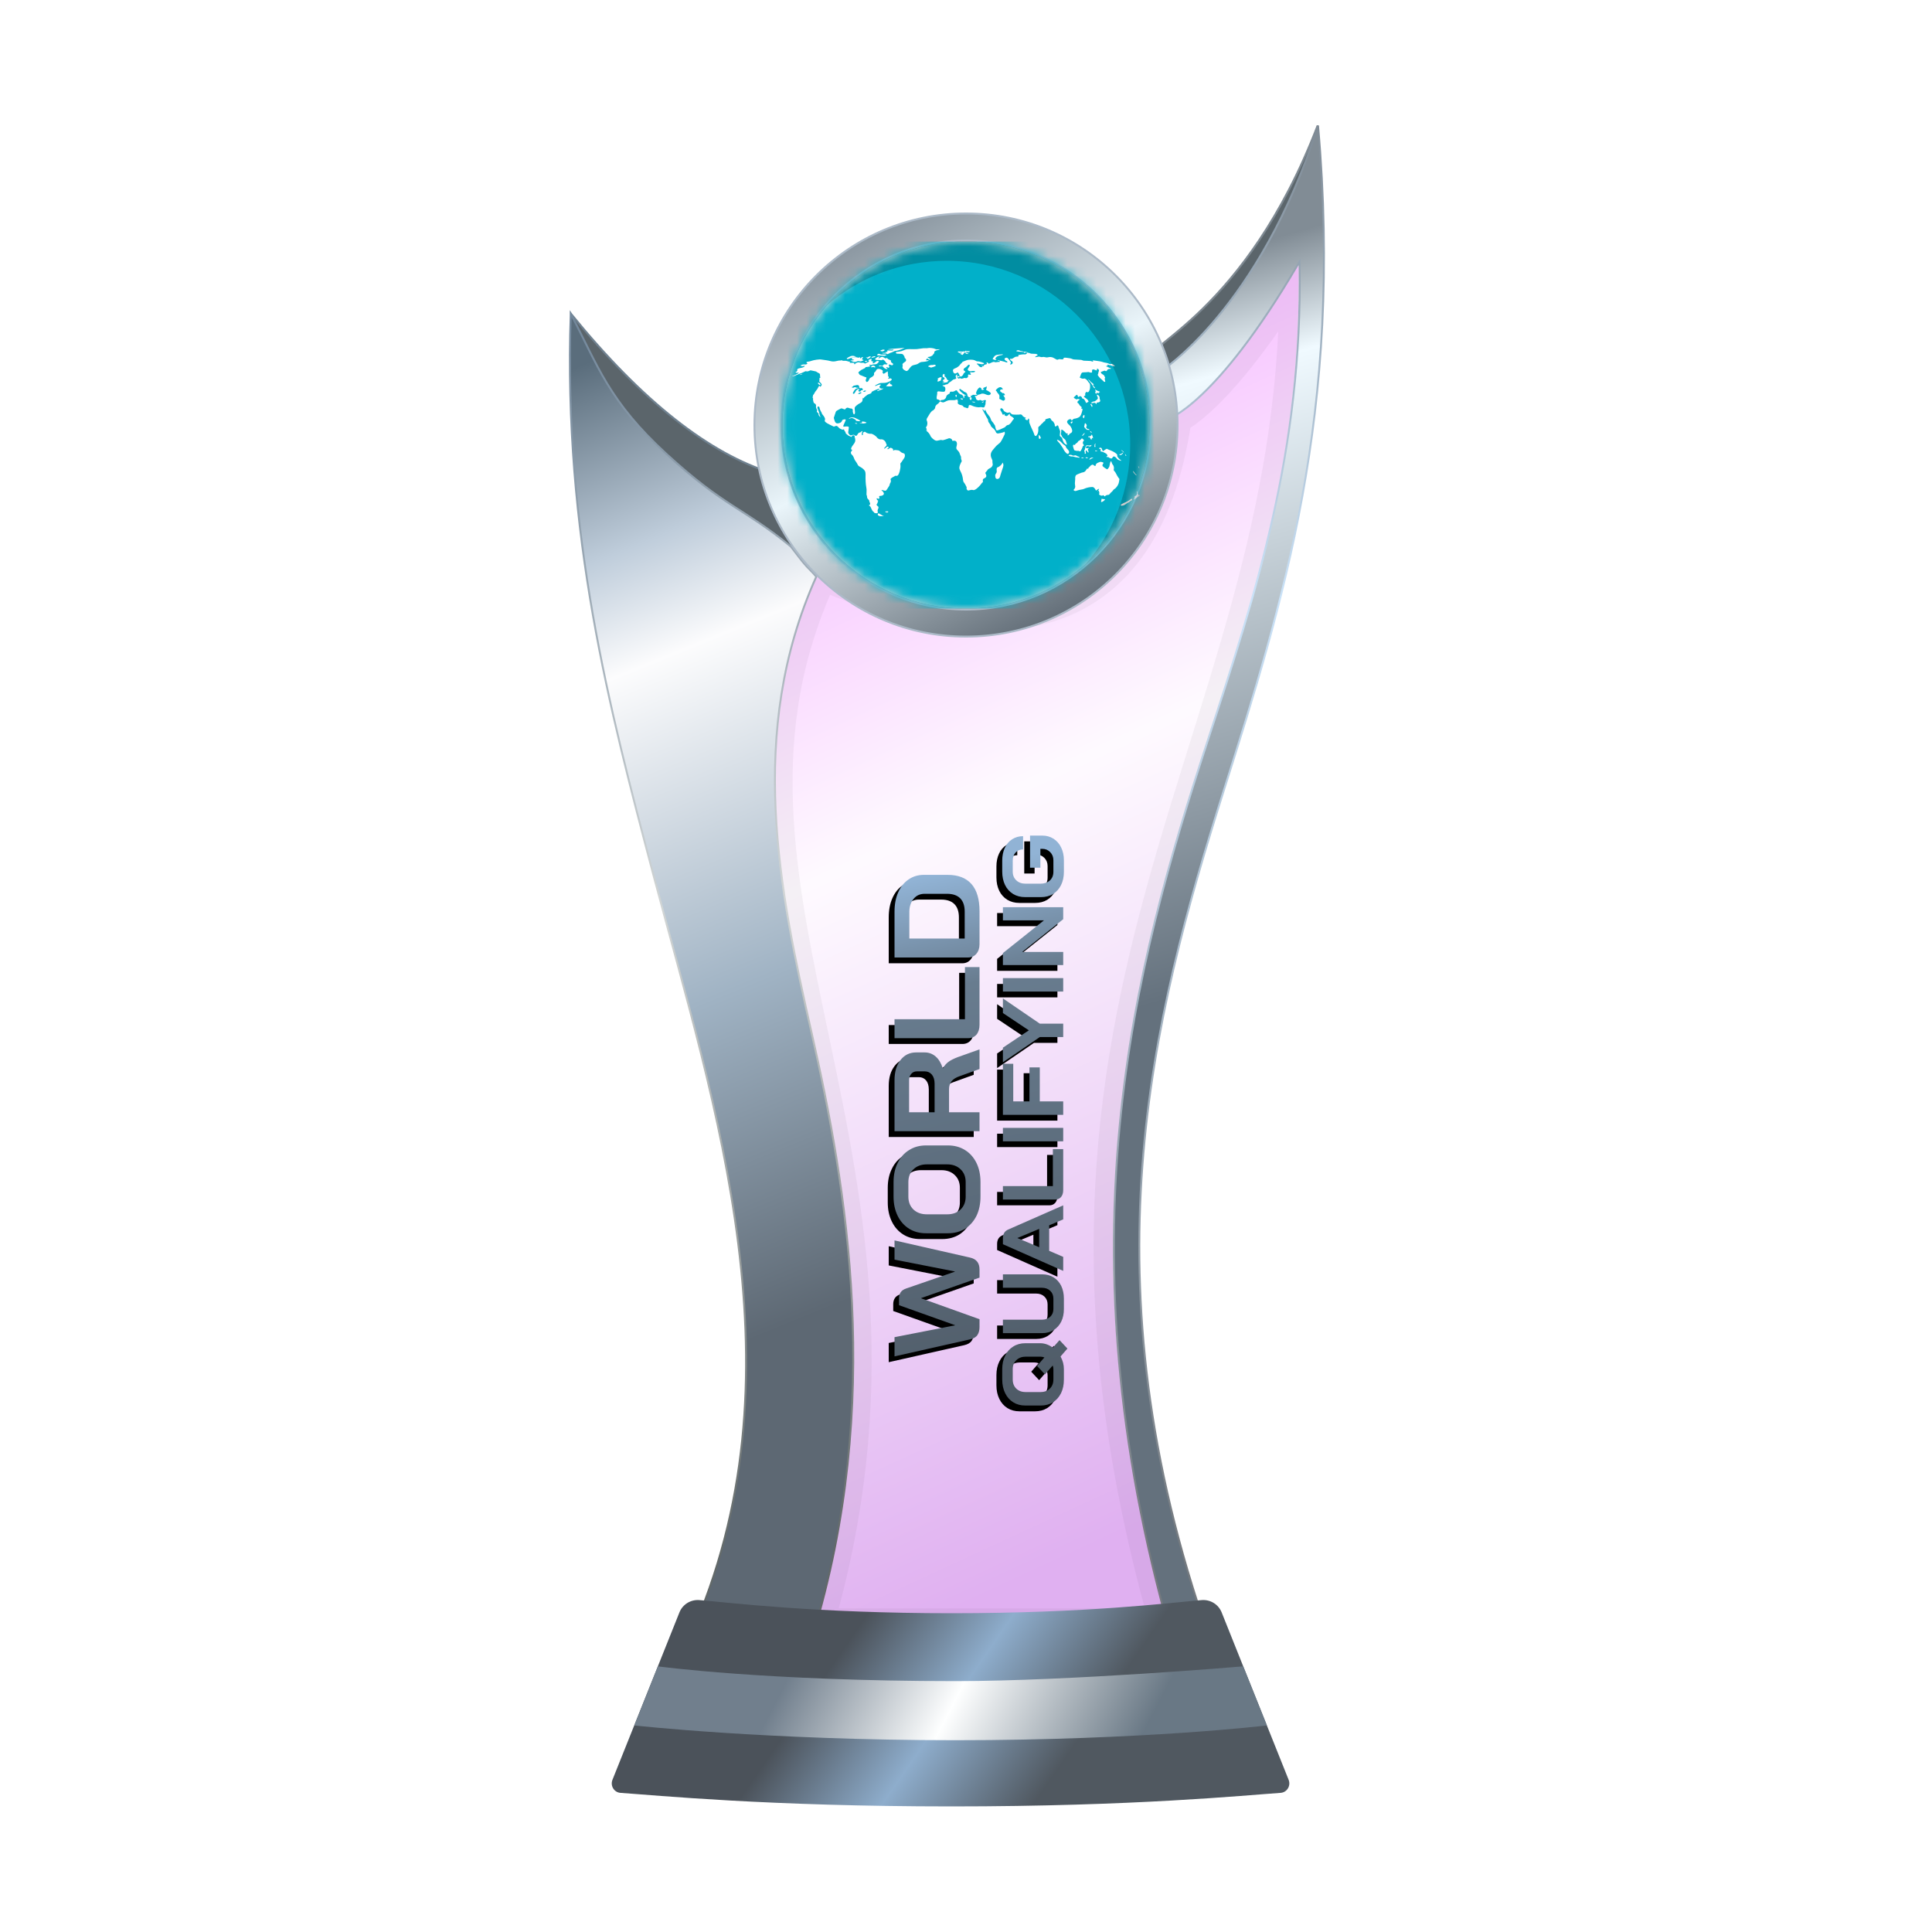 <?xml version="1.0" encoding="UTF-8"?>
<svg width="200px" height="200px" viewBox="0 0 200 200" version="1.1" xmlns="http://www.w3.org/2000/svg" xmlns:xlink="http://www.w3.org/1999/xlink">
    <title>world_cup_qualify_silver</title>
    <defs>
        <linearGradient x1="39.044%" y1="6.772%" x2="58.233%" y2="95.397%" id="linearGradient-1">
            <stop stop-color="#EE86FF" offset="0%"></stop>
            <stop stop-color="#FEF7FF" offset="37.799%"></stop>
            <stop stop-color="#CB7CE7" offset="100%"></stop>
        </linearGradient>
        <filter x="-9.2%" y="-7.0%" width="118.4%" height="110.5%" filterUnits="objectBoundingBox" id="filter-2">
            <feGaussianBlur stdDeviation="1" in="SourceGraphic"></feGaussianBlur>
        </filter>
        <linearGradient x1="50.332%" y1="8.222%" x2="53.008%" y2="57.196%" id="linearGradient-3">
            <stop stop-color="#818C95" offset="0%"></stop>
            <stop stop-color="#F0FAFF" offset="16.42%"></stop>
            <stop stop-color="#64717D" offset="100%"></stop>
        </linearGradient>
        <linearGradient x1="50.955%" y1="-0.323%" x2="51.506%" y2="94.957%" id="linearGradient-4">
            <stop stop-color="#7F8B96" offset="0%"></stop>
            <stop stop-color="#CAE2F8" offset="32.955%"></stop>
            <stop stop-color="#757A7F" offset="100%"></stop>
        </linearGradient>
        <linearGradient x1="48.684%" y1="0.016%" x2="56.281%" y2="77.617%" id="linearGradient-5">
            <stop stop-color="#5A6D7C" offset="0%"></stop>
            <stop stop-color="#BFCDDB" offset="19.433%"></stop>
            <stop stop-color="#FCFCFD" offset="31.193%"></stop>
            <stop stop-color="#A0B3C4" offset="65.716%"></stop>
            <stop stop-color="#5D6873" offset="100%"></stop>
        </linearGradient>
        <linearGradient x1="52.298%" y1="-0.283%" x2="54.68%" y2="93.621%" id="linearGradient-6">
            <stop stop-color="#73889C" offset="0%"></stop>
            <stop stop-color="#D1D5D5" offset="47.712%"></stop>
            <stop stop-color="#626969" offset="100%"></stop>
        </linearGradient>
        <linearGradient x1="29.723%" y1="45.927%" x2="71.412%" y2="54.64%" id="linearGradient-7">
            <stop stop-color="#4B525A" offset="0%"></stop>
            <stop stop-color="#8EADCC" offset="49.166%"></stop>
            <stop stop-color="#505860" offset="100%"></stop>
        </linearGradient>
        <linearGradient x1="22.357%" y1="48.161%" x2="82.774%" y2="51.797%" id="linearGradient-8">
            <stop stop-color="#717F8D" offset="0%"></stop>
            <stop stop-color="#FEFFFF" offset="46.571%"></stop>
            <stop stop-color="#697885" offset="100%"></stop>
        </linearGradient>
        <linearGradient x1="15.322%" y1="11.29%" x2="60.493%" y2="100.18%" id="linearGradient-9">
            <stop stop-color="#8B97A1" offset="0%"></stop>
            <stop stop-color="#EAF5FA" offset="47.712%"></stop>
            <stop stop-color="#66717B" offset="100%"></stop>
        </linearGradient>
        <circle id="path-10" cx="19" cy="19" r="19"></circle>
        <linearGradient x1="0%" y1="51.707%" x2="94.547%" y2="45.346%" id="linearGradient-12">
            <stop stop-color="#4F5B67" offset="0%"></stop>
            <stop stop-color="#687C8F" offset="78.543%"></stop>
            <stop stop-color="#91B3D5" offset="100%"></stop>
        </linearGradient>
        <path d="M80.113,115.899 C79.791,115.899 79.521,115.828 79.303,115.686 C79.085,115.543 78.934,115.288 78.848,114.919 L77.087,107.101 L79.076,107.101 L80.298,113.348 L80.326,113.348 L82.386,107.566 L83.097,107.566 C83.334,107.566 83.537,107.62 83.708,107.729 C83.888,107.838 84.025,108.035 84.12,108.32 L85.853,113.335 L85.882,113.335 L87.104,107.101 L89.093,107.101 L87.317,114.919 C87.241,115.254 87.099,115.501 86.89,115.661 C86.691,115.82 86.417,115.899 86.066,115.899 L85.242,115.899 L83.125,109.866 L83.097,109.866 L80.937,115.899 L80.113,115.899 Z M93.627,116 C92.878,116 92.215,115.862 91.637,115.585 C91.069,115.3 90.624,114.906 90.302,114.404 C89.989,113.892 89.833,113.302 89.833,112.631 L89.833,110.369 C89.833,109.698 89.989,109.112 90.302,108.609 C90.624,108.098 91.069,107.704 91.637,107.427 C92.215,107.142 92.878,107 93.627,107 L95.133,107 C95.881,107 96.539,107.142 97.108,107.427 C97.685,107.704 98.131,108.098 98.443,108.609 C98.765,109.112 98.926,109.698 98.926,110.369 L98.926,112.631 C98.926,113.302 98.765,113.892 98.443,114.404 C98.131,114.906 97.685,115.3 97.108,115.585 C96.539,115.862 95.881,116 95.133,116 L93.627,116 Z M95.133,114.466 C95.682,114.466 96.122,114.29 96.454,113.939 C96.795,113.587 96.965,113.126 96.965,112.556 L96.965,110.444 C96.965,109.874 96.795,109.413 96.454,109.061 C96.122,108.709 95.682,108.534 95.133,108.534 L93.627,108.534 C93.077,108.534 92.632,108.709 92.291,109.061 C91.959,109.413 91.794,109.874 91.794,110.444 L91.794,112.556 C91.794,113.126 91.959,113.587 92.291,113.939 C92.632,114.29 93.077,114.466 93.627,114.466 L95.133,114.466 Z M100.399,107.101 L105.684,107.101 C106.546,107.101 107.238,107.306 107.759,107.716 C108.289,108.127 108.554,108.668 108.554,109.338 L108.554,110.218 C108.554,110.654 108.412,111.035 108.128,111.362 C107.853,111.68 107.451,111.923 106.92,112.091 L106.92,112.116 C107.223,112.292 107.451,112.493 107.602,112.719 C107.763,112.946 107.92,113.26 108.071,113.662 L108.867,115.899 L106.835,115.899 L106.082,113.813 C105.959,113.453 105.789,113.184 105.571,113.008 C105.353,112.832 105.083,112.744 104.761,112.744 L102.359,112.744 L102.359,115.899 L100.399,115.899 L100.399,107.101 Z M105.315,111.249 C105.713,111.249 106.025,111.156 106.252,110.972 C106.48,110.779 106.593,110.532 106.593,110.23 L106.593,109.413 C106.593,109.17 106.508,108.978 106.338,108.835 C106.167,108.684 105.94,108.609 105.656,108.609 L102.359,108.609 L102.359,111.249 L105.315,111.249 Z M111.406,115.899 C110.99,115.899 110.653,115.795 110.397,115.585 C110.151,115.367 110.028,115.082 110.028,114.73 L110.028,107.101 L111.989,107.101 L111.989,114.391 L117.388,114.391 L117.388,115.899 L111.406,115.899 Z M119.759,115.899 C119.352,115.899 119.021,115.791 118.765,115.573 C118.509,115.355 118.381,115.07 118.381,114.718 L118.381,107.101 L123.127,107.101 C123.885,107.101 124.548,107.226 125.116,107.478 C125.694,107.729 126.139,108.085 126.452,108.546 C126.774,109.007 126.935,109.539 126.935,110.142 L126.935,112.606 C126.935,113.687 126.617,114.508 125.983,115.07 C125.348,115.623 124.415,115.899 123.184,115.899 L119.759,115.899 Z M123.127,114.366 C123.733,114.366 124.192,114.211 124.505,113.901 C124.817,113.591 124.974,113.134 124.974,112.531 L124.974,110.218 C124.974,109.74 124.799,109.359 124.448,109.074 C124.098,108.781 123.638,108.634 123.07,108.634 L120.342,108.634 L120.342,114.366 L123.127,114.366 Z M77.896,125 L77.08,124.287 C76.663,124.519 76.223,124.634 75.76,124.634 L74.691,124.634 C74.16,124.634 73.69,124.536 73.28,124.34 C72.877,124.138 72.561,123.859 72.333,123.502 C72.111,123.139 72,122.72 72,122.245 L72,120.64 C72,120.164 72.111,119.748 72.333,119.391 C72.561,119.029 72.877,118.749 73.28,118.553 C73.69,118.351 74.16,118.25 74.691,118.25 L75.76,118.25 C76.29,118.25 76.757,118.351 77.161,118.553 C77.57,118.749 77.886,119.029 78.108,119.391 C78.336,119.748 78.451,120.164 78.451,120.64 L78.451,122.173 C78.451,122.637 78.296,123.077 77.987,123.493 L78.773,124.18 L77.896,125 Z M75.76,123.547 C75.887,123.547 76.015,123.523 76.143,123.475 L75.225,122.673 L76.102,121.852 L76.979,122.619 C77.033,122.465 77.06,122.316 77.06,122.173 L77.06,120.693 C77.06,120.289 76.939,119.962 76.697,119.712 C76.462,119.463 76.149,119.338 75.76,119.338 L74.691,119.338 C74.301,119.338 73.986,119.463 73.744,119.712 C73.509,119.962 73.391,120.289 73.391,120.693 L73.391,122.191 C73.391,122.595 73.509,122.922 73.744,123.172 C73.986,123.422 74.301,123.547 74.691,123.547 L75.76,123.547 Z M81.994,124.634 C81.497,124.634 81.06,124.542 80.684,124.358 C80.307,124.168 80.015,123.903 79.807,123.564 C79.598,123.226 79.494,122.833 79.494,122.387 L79.494,118.321 L80.885,118.321 L80.885,122.352 C80.885,122.708 80.986,122.997 81.188,123.217 C81.396,123.437 81.665,123.547 81.994,123.547 L83.062,123.547 C83.398,123.547 83.67,123.437 83.879,123.217 C84.087,122.997 84.191,122.708 84.191,122.352 L84.191,118.321 L85.582,118.321 L85.582,122.387 C85.582,122.833 85.478,123.226 85.27,123.564 C85.061,123.903 84.766,124.168 84.383,124.358 C84,124.542 83.559,124.634 83.062,124.634 L81.994,124.634 Z M90.655,123.11 L88.015,123.11 L87.39,124.563 L85.938,124.563 L88.7,118.321 L89.325,118.321 C89.762,118.321 90.057,118.5 90.212,118.856 L92.722,124.563 L91.27,124.563 L90.655,123.11 Z M88.388,122.075 L90.283,122.075 L89.345,119.828 L89.335,119.828 L88.388,122.075 Z M94.302,124.563 C94.006,124.563 93.768,124.489 93.586,124.34 C93.412,124.186 93.324,123.983 93.324,123.734 L93.324,118.321 L94.715,118.321 L94.715,123.493 L98.545,123.493 L98.545,124.563 L94.302,124.563 Z M99.351,118.321 L100.742,118.321 L100.742,124.563 L99.351,124.563 L99.351,118.321 Z M102.094,118.321 L107.376,118.321 L107.376,119.391 L103.485,119.391 L103.485,121.068 L107.003,121.068 L107.003,122.138 L103.485,122.138 L103.485,124.563 L102.094,124.563 L102.094,118.321 Z M110.143,122.138 L107.532,118.321 L109.044,118.321 L110.838,121.005 L112.632,118.321 L114.144,118.321 L111.534,122.138 L111.534,124.563 L110.143,124.563 L110.143,122.138 Z M114.853,118.321 L116.244,118.321 L116.244,124.563 L114.853,124.563 L114.853,118.321 Z M117.597,118.321 L118.837,118.321 L122.223,122.566 L122.223,118.321 L123.584,118.321 L123.584,124.563 L122.344,124.563 L118.958,120.319 L118.958,124.563 L117.597,124.563 L117.597,118.321 Z M127.251,124.634 C126.733,124.634 126.276,124.536 125.88,124.34 C125.483,124.144 125.174,123.868 124.953,123.511 C124.737,123.148 124.63,122.732 124.63,122.263 L124.63,120.622 C124.63,120.152 124.737,119.739 124.953,119.382 C125.174,119.02 125.483,118.74 125.88,118.544 C126.283,118.348 126.747,118.25 127.271,118.25 L128.399,118.25 C128.904,118.25 129.347,118.339 129.73,118.518 C130.113,118.696 130.409,118.948 130.617,119.275 C130.832,119.602 130.939,119.98 130.939,120.408 L129.569,120.408 C129.569,120.087 129.461,119.828 129.246,119.632 C129.031,119.436 128.749,119.338 128.399,119.338 L127.271,119.338 C126.894,119.338 126.592,119.463 126.364,119.712 C126.135,119.956 126.021,120.277 126.021,120.675 L126.021,122.209 C126.021,122.607 126.132,122.931 126.354,123.181 C126.582,123.425 126.881,123.547 127.251,123.547 L128.44,123.547 C128.782,123.547 129.065,123.437 129.287,123.217 C129.515,122.997 129.629,122.723 129.629,122.396 L129.629,122.2 L127.674,122.2 L127.674,121.13 L131,121.13 L131,122.396 C131,122.83 130.892,123.217 130.678,123.555 C130.462,123.894 130.16,124.159 129.77,124.349 C129.381,124.539 128.937,124.634 128.44,124.634 L127.251,124.634 Z" id="path-13"></path>
        <filter x="-1.5%" y="-5.0%" width="102.0%" height="106.7%" filterUnits="objectBoundingBox" id="filter-14">
            <feOffset dx="-0.6" dy="-0.6" in="SourceAlpha" result="shadowOffsetOuter1"></feOffset>
            <feColorMatrix values="0 0 0 0 0   0 0 0 0 0   0 0 0 0 0  0 0 0 0.2 0" type="matrix" in="shadowOffsetOuter1"></feColorMatrix>
        </filter>
    </defs>
    <g id="world_cup_qualify_silver" stroke="none" stroke-width="1" fill="none" fill-rule="evenodd">
        <g id="euro_qualify_gold_shield" transform="translate(59, 13)">
            <g id="cup" transform="translate(-0, 0)">
                <path d="M25.9,46 C10,79.5 39.5,107 25.182,155.5 L62.144,155.5 C43.037,88.637 76.262,63.456 75.431,14.451 C66.71,28.571 62.4,30 62.4,30 C59.078,53.672 42.512,53.06 25.9,46 Z" id="glass" fill="url(#linearGradient-1)" fill-rule="nonzero" opacity="0.6"></path>
                <path d="M25.9,46 C10,79.5 39.5,107 25.182,155.5 L62.144,155.5 C43.037,88.637 76.262,63.456 75.431,14.451 C66.71,28.571 62.4,30 62.4,30 C59.078,53.672 42.512,53.06 25.9,46 Z" id="glass-shadow" stroke="#000000" stroke-width="4" opacity="0.2" fill-rule="nonzero" filter="url(#filter-2)"></path>
                <path d="M77.4,0 C69.9,19.5 58.9,23 60.4,24 L61.4,26.5 C69.9,24 77.4,10 77.4,0 Z" id="Path" stroke="#7E8992" stroke-width="0.2" fill="#5B656B" fill-rule="nonzero"></path>
                <path d="M75.531,14.449 L75.525,14.093 L75.345,14.4 C71.083,21.669 67.706,25.673 65.398,27.859 C64.244,28.951 63.358,29.589 62.763,29.953 C62.465,30.135 62.24,30.248 62.091,30.316 C62.045,30.337 62.007,30.353 61.975,30.366 L61.012,25.547 C61.029,25.536 61.05,25.522 61.075,25.505 C61.155,25.452 61.271,25.372 61.422,25.264 C61.723,25.046 62.159,24.715 62.701,24.256 C63.784,23.338 65.292,21.913 66.989,19.877 C70.329,15.871 74.404,9.504 77.441,0.005 C80.081,29.62 73.719,49.746 67.747,68.635 C60.167,92.611 53.219,119.579 66.142,156.4 L62.219,156.4 C50.618,115.733 58.388,86.997 66.053,63.575 C70.975,48.533 75.856,33.617 75.531,14.449 Z" id="Path" stroke="url(#linearGradient-4)" stroke-width="0.2" fill="url(#linearGradient-3)" fill-rule="nonzero"></path>
                <path d="M0.12,19.5 C7.453,28.5 14.413,34 21,36 L24,45 C8.413,35.333 0.453,26.833 0.12,19.5 Z" id="Path-2" stroke="#6F8190" stroke-width="0.2" fill="#5B656B"></path>
                <path d="M12.448,156.4 C24.523,129.475 14.934,101.369 8.615,77.48 C4.139,60.556 -0.705,42.242 0.085,19.478 C2.915,24.898 4,28.5 10,34 C16,39.5 17.965,39.575 22.86,43.571 C23.46,44.321 23.976,45.069 24.5,45.631 C24.763,45.913 25,46.147 25.16,46.312 C25.213,46.367 25.327,46.496 25.5,46.7 C18.264,62.841 21.677,79.21 25.037,94.011 C28.6,109.705 32.549,132.09 25.108,156.4 L12.448,156.4 Z" id="Path" stroke="url(#linearGradient-6)" stroke-width="0.2" fill="url(#linearGradient-5)" fill-rule="nonzero"></path>
                <path d="M11.335,153.913 C11.669,153.078 12.513,152.565 13.409,152.641 C16.674,152.916 25.364,154 39.5,154 C53.636,154 62.126,152.916 65.391,152.641 C66.287,152.565 67.131,153.078 67.465,153.913 L74.398,171.244 C74.647,171.869 74.227,172.553 73.557,172.598 C69.827,172.849 58.454,174 39.5,174 C20.546,174 8.973,172.849 5.243,172.598 C4.573,172.553 4.153,171.869 4.402,171.244 L11.335,153.913 Z" id="Path" fill="url(#linearGradient-7)" fill-rule="nonzero"></path>
                <path d="M9.1,159.5 C9.1,159.5 20.307,161.029 39.902,161.029 C51.809,161.029 69.7,159.5 69.7,159.5 L72.15,165.617 C72.15,165.617 59.498,167.146 39.902,167.146 C20.307,167.146 6.66,165.617 6.66,165.617 L9.1,159.5 Z" id="Path" fill="url(#linearGradient-8)" fill-rule="nonzero"></path>
                <circle id="Oval" fill="#6F727A" cx="41" cy="31" r="21"></circle>
                <path d="M41,9.1 C47.048,9.1 52.523,11.551 56.486,15.514 C60.449,19.477 62.9,24.952 62.9,31 C62.9,37.048 60.449,42.523 56.486,46.486 C52.523,50.449 47.048,52.9 41,52.9 C34.952,52.9 29.477,50.449 25.514,46.486 C21.551,42.523 19.1,37.048 19.1,31 C19.1,24.952 21.551,19.477 25.514,15.514 C29.477,11.551 34.952,9.1 41,9.1 Z M41,11.9 C35.726,11.9 30.951,14.038 27.494,17.494 C24.038,20.951 21.9,25.726 21.9,31 C21.9,36.274 24.038,41.049 27.494,44.506 C30.951,47.962 35.726,50.1 41,50.1 C46.274,50.1 51.049,47.962 54.506,44.506 C57.962,41.049 60.1,36.274 60.1,31 C60.1,25.726 57.962,20.951 54.506,17.494 C51.049,14.038 46.274,11.9 41,11.9 Z" id="Shape" stroke="#ACBAC8" stroke-width="0.2" fill="url(#linearGradient-9)"></path>
            </g>
        </g>
        <g id="flag" transform="translate(81, 25)">
            <mask id="mask-11" fill="white">
                <use xlink:href="#path-10"></use>
            </mask>
            <use id="Mask" fill="#D8D8D8" xlink:href="#path-10"></use>
            <g mask="url(#mask-11)" fill-rule="nonzero">
                <g transform="translate(-6, 0)">
                    <path d="M0,3.8 C0,1.701 1.701,0 3.8,0 L45.6,0 C47.699,0 49.4,1.701 49.4,3.8 L49.4,34.2 C49.4,36.299 47.699,38 45.6,38 L3.8,38 C1.701,38 0,36.299 0,34.2 L0,3.8 Z" id="Path" fill="#01B0C9"></path>
                    <path d="M16.03,28.415 C15.882,28.36 15.841,28.306 15.876,28.213 C15.892,28.171 15.923,28.136 15.945,28.136 C15.967,28.136 16.063,28.186 16.158,28.248 C16.253,28.309 16.369,28.374 16.416,28.39 L16.502,28.422 L16.397,28.424 C16.339,28.425 16.254,28.432 16.208,28.438 C16.162,28.445 16.082,28.434 16.03,28.415 Z M15.695,28.132 C15.667,28.116 15.621,28.111 15.592,28.12 C15.556,28.131 15.527,28.114 15.501,28.064 C15.479,28.024 15.441,27.984 15.416,27.976 C15.357,27.956 15.235,27.758 15.167,27.573 C15.133,27.48 15.087,27.416 15.032,27.384 C14.935,27.329 14.928,27.304 15.003,27.28 C15.089,27.253 15.105,27.101 15.033,26.999 C14.998,26.951 14.98,26.894 14.99,26.866 C15.003,26.834 14.969,26.778 14.886,26.694 C14.783,26.589 14.763,26.55 14.759,26.439 C14.756,26.367 14.738,26.289 14.72,26.267 C14.696,26.239 14.692,26.139 14.704,25.94 C14.718,25.724 14.71,25.591 14.672,25.406 C14.617,25.131 14.588,24.618 14.603,24.15 C14.606,24.05 14.593,23.913 14.574,23.845 C14.528,23.68 14.316,23.472 14.055,23.335 C13.867,23.236 13.841,23.211 13.768,23.06 C13.724,22.969 13.639,22.832 13.58,22.756 C13.52,22.681 13.456,22.57 13.437,22.509 C13.375,22.319 13.266,22.127 13.192,22.078 C13.152,22.052 13.107,21.985 13.092,21.929 C13.066,21.837 13.073,21.812 13.152,21.697 C13.237,21.573 13.238,21.568 13.181,21.553 C13.038,21.516 13.098,21.326 13.353,21.004 C13.523,20.791 13.572,20.628 13.525,20.44 C13.507,20.368 13.491,20.293 13.49,20.273 C13.488,20.253 13.475,20.237 13.461,20.237 C13.448,20.237 13.45,20.21 13.467,20.178 C13.494,20.129 13.487,20.115 13.424,20.086 C13.331,20.044 13.191,20.086 13.191,20.155 C13.19,20.239 13.153,20.245 13.032,20.182 C12.967,20.148 12.899,20.12 12.882,20.12 C12.864,20.12 12.796,20.074 12.73,20.017 C12.664,19.961 12.594,19.901 12.574,19.885 C12.554,19.87 12.538,19.827 12.538,19.79 C12.538,19.753 12.512,19.7 12.481,19.671 C12.45,19.643 12.409,19.574 12.391,19.519 C12.367,19.446 12.349,19.427 12.326,19.45 C12.278,19.498 12.207,19.489 12.035,19.413 C11.945,19.373 11.851,19.305 11.814,19.252 C11.778,19.202 11.71,19.141 11.663,19.116 C11.584,19.076 11.564,19.076 11.45,19.12 L11.323,19.168 L10.936,18.98 C10.698,18.865 10.513,18.755 10.455,18.694 C10.367,18.6 10.364,18.59 10.393,18.474 C10.42,18.367 10.416,18.334 10.357,18.212 C10.32,18.136 10.239,18.018 10.177,17.951 C10.115,17.884 10.071,17.817 10.08,17.803 C10.089,17.79 10.045,17.696 9.983,17.595 C9.913,17.481 9.863,17.358 9.851,17.269 C9.835,17.154 9.817,17.119 9.758,17.092 C9.697,17.064 9.679,17.067 9.644,17.116 C9.594,17.184 9.608,17.256 9.718,17.494 C9.763,17.591 9.809,17.734 9.821,17.813 C9.833,17.891 9.868,18.005 9.898,18.065 C9.971,18.208 9.924,18.205 9.809,18.06 C9.742,17.975 9.723,17.928 9.737,17.874 C9.751,17.817 9.737,17.789 9.667,17.737 C9.56,17.658 9.537,17.607 9.577,17.534 C9.599,17.491 9.589,17.444 9.531,17.33 C9.472,17.214 9.46,17.157 9.474,17.071 C9.498,16.929 9.435,16.801 9.316,16.752 C9.248,16.724 9.225,16.693 9.211,16.61 C9.201,16.552 9.182,16.462 9.169,16.411 C9.155,16.357 9.156,16.31 9.171,16.3 C9.186,16.291 9.176,16.251 9.15,16.212 C9.112,16.153 9.109,16.125 9.136,16.066 C9.155,16.025 9.162,15.979 9.152,15.963 C9.142,15.947 9.167,15.899 9.207,15.856 C9.247,15.814 9.301,15.729 9.326,15.667 C9.351,15.606 9.429,15.492 9.498,15.415 C9.568,15.337 9.657,15.201 9.695,15.113 C9.748,14.99 9.779,14.952 9.827,14.952 C9.861,14.951 9.887,14.967 9.885,14.987 C9.875,15.071 9.941,15.045 10.015,14.937 C10.059,14.873 10.082,14.816 10.067,14.811 C10.053,14.805 10.04,14.781 10.04,14.757 C10.04,14.733 9.98,14.655 9.907,14.584 C9.785,14.465 9.777,14.45 9.818,14.405 C9.85,14.369 9.854,14.342 9.832,14.303 C9.794,14.234 9.855,14.08 9.92,14.079 C9.948,14.079 9.955,14.07 9.939,14.058 C9.901,14.03 9.884,13.968 9.89,13.877 C9.898,13.731 9.866,13.67 9.758,13.625 C9.7,13.601 9.611,13.549 9.56,13.511 C9.51,13.472 9.446,13.441 9.418,13.441 C9.39,13.441 9.264,13.415 9.137,13.382 C8.934,13.33 8.898,13.328 8.828,13.364 C8.682,13.44 8.527,13.47 8.464,13.436 C8.417,13.411 8.365,13.427 8.185,13.521 C8.063,13.585 7.918,13.646 7.862,13.658 C7.806,13.67 7.699,13.711 7.625,13.749 C7.412,13.856 7.108,13.964 7.024,13.962 C6.97,13.961 7.006,13.937 7.151,13.88 C7.396,13.782 7.649,13.655 7.672,13.618 C7.701,13.571 7.638,13.555 7.563,13.589 C7.508,13.614 7.474,13.612 7.41,13.578 L7.329,13.535 L7.418,13.489 C7.518,13.437 7.55,13.378 7.527,13.286 C7.504,13.197 7.628,13.131 7.894,13.091 C8.037,13.069 8.146,13.033 8.219,12.984 C8.348,12.896 8.326,12.829 8.187,12.887 C8.121,12.914 8.073,12.915 7.975,12.888 C7.857,12.856 7.853,12.852 7.906,12.813 C7.994,12.748 8.178,12.709 8.299,12.729 C8.375,12.742 8.437,12.733 8.501,12.7 L8.594,12.652 L8.533,12.587 C8.5,12.552 8.472,12.515 8.472,12.505 C8.472,12.478 8.647,12.424 8.734,12.424 C8.778,12.424 8.898,12.393 9,12.354 C9.103,12.316 9.339,12.263 9.526,12.237 C9.829,12.195 9.893,12.195 10.12,12.232 C10.26,12.256 10.453,12.283 10.549,12.294 C10.644,12.305 10.814,12.338 10.926,12.369 C11.184,12.44 11.353,12.439 11.642,12.365 C11.77,12.333 11.899,12.314 11.929,12.323 C11.959,12.333 12.011,12.326 12.043,12.309 C12.088,12.285 12.122,12.288 12.186,12.321 C12.243,12.351 12.314,12.359 12.411,12.348 C12.513,12.336 12.603,12.348 12.733,12.392 C12.832,12.426 12.943,12.453 12.978,12.453 C13.041,12.453 13.041,12.455 12.986,12.495 C12.932,12.535 12.932,12.537 12.983,12.557 C13.012,12.568 13.113,12.569 13.207,12.56 C13.378,12.542 13.379,12.542 13.427,12.634 L13.475,12.727 L13.537,12.649 C13.573,12.604 13.657,12.553 13.736,12.53 C13.856,12.494 13.892,12.494 14.012,12.53 C14.096,12.556 14.197,12.566 14.273,12.555 C14.37,12.541 14.415,12.55 14.478,12.594 C14.557,12.651 14.559,12.651 14.63,12.596 C14.669,12.566 14.75,12.527 14.81,12.511 C14.953,12.471 15.001,12.386 14.915,12.326 C14.855,12.284 14.857,12.281 15.017,12.202 C15.136,12.144 15.189,12.131 15.212,12.154 C15.235,12.177 15.235,12.203 15.211,12.247 C15.171,12.323 15.221,12.437 15.285,12.413 C15.307,12.404 15.345,12.405 15.368,12.414 C15.405,12.428 15.405,12.44 15.364,12.501 C15.252,12.672 15.503,12.623 15.672,12.442 C15.741,12.368 15.848,12.346 15.948,12.384 C16.013,12.409 16.006,12.429 15.9,12.546 C15.772,12.686 15.707,12.715 15.515,12.715 C15.423,12.715 15.313,12.735 15.262,12.761 C15.192,12.798 15.157,12.801 15.102,12.775 C14.998,12.728 14.962,12.768 15.036,12.847 L15.1,12.914 L14.973,12.95 C14.904,12.97 14.788,12.988 14.716,12.99 C14.612,12.994 14.585,13.005 14.585,13.046 C14.585,13.081 14.534,13.119 14.425,13.163 C14.073,13.307 13.773,13.567 13.882,13.636 C13.902,13.648 13.934,13.694 13.953,13.738 C13.975,13.788 14.018,13.823 14.069,13.833 C14.113,13.842 14.228,13.888 14.324,13.935 C14.42,13.982 14.537,14.029 14.585,14.04 C14.717,14.069 14.718,14.072 14.657,14.227 C14.604,14.361 14.603,14.38 14.644,14.459 C14.668,14.506 14.704,14.544 14.724,14.543 C14.819,14.541 14.908,14.453 14.964,14.307 C15.017,14.169 15.041,14.143 15.192,14.062 C15.416,13.942 15.509,13.825 15.485,13.692 C15.468,13.606 15.477,13.586 15.551,13.534 C15.597,13.5 15.658,13.421 15.687,13.358 C15.751,13.215 15.855,13.166 16.028,13.194 C16.183,13.219 16.365,13.317 16.387,13.387 C16.396,13.415 16.389,13.467 16.371,13.501 C16.343,13.552 16.348,13.574 16.402,13.631 L16.466,13.7 L16.571,13.645 C16.629,13.615 16.722,13.557 16.777,13.515 L16.878,13.44 L16.902,13.504 C16.915,13.539 16.918,13.586 16.91,13.608 C16.901,13.63 16.908,13.674 16.924,13.705 C16.943,13.74 16.945,13.779 16.928,13.808 C16.91,13.841 16.922,13.891 16.969,13.973 C17.036,14.091 17.036,14.091 16.977,14.132 C16.9,14.187 16.949,14.244 17.034,14.199 C17.119,14.153 17.215,14.159 17.275,14.213 C17.363,14.293 17.29,14.388 17.056,14.498 C16.802,14.618 16.689,14.641 16.357,14.644 C16.112,14.647 16.08,14.654 15.841,14.768 C15.702,14.836 15.587,14.902 15.587,14.916 C15.587,14.976 15.631,14.971 15.8,14.891 C15.9,14.844 16.028,14.806 16.089,14.806 C16.194,14.806 16.197,14.809 16.165,14.87 C16.146,14.905 16.105,14.955 16.074,14.98 C16.026,15.019 16.023,15.036 16.053,15.102 C16.099,15.202 16.218,15.25 16.36,15.226 L16.473,15.208 L16.387,15.267 C16.339,15.3 16.26,15.335 16.212,15.346 C16.164,15.356 16.065,15.395 15.992,15.432 C15.918,15.469 15.844,15.489 15.824,15.476 C15.778,15.448 15.826,15.405 15.975,15.343 C16.108,15.287 16.087,15.228 15.944,15.255 C15.888,15.266 15.707,15.334 15.542,15.407 C15.284,15.52 15.239,15.55 15.224,15.618 C15.206,15.703 15.143,15.742 14.922,15.81 C14.851,15.831 14.76,15.883 14.718,15.925 C14.677,15.967 14.598,16.03 14.543,16.064 C14.488,16.099 14.435,16.16 14.426,16.2 C14.41,16.266 14.406,16.267 14.387,16.217 C14.351,16.122 14.296,16.215 14.293,16.376 C14.29,16.541 14.206,16.654 14.022,16.74 C13.834,16.829 13.566,17.038 13.512,17.138 C13.464,17.227 13.462,17.262 13.491,17.491 C13.519,17.704 13.517,17.758 13.481,17.828 C13.454,17.88 13.422,17.905 13.396,17.895 C13.334,17.871 13.257,17.615 13.279,17.501 C13.294,17.422 13.284,17.392 13.225,17.337 C13.177,17.292 13.133,17.275 13.096,17.287 C13.065,17.297 12.977,17.278 12.901,17.245 C12.783,17.195 12.746,17.191 12.662,17.218 C12.606,17.237 12.549,17.281 12.531,17.322 C12.503,17.382 12.485,17.39 12.409,17.374 C12.36,17.363 12.285,17.337 12.242,17.314 C12.135,17.26 12.076,17.264 11.957,17.333 C11.901,17.365 11.787,17.426 11.704,17.469 C11.609,17.518 11.543,17.574 11.526,17.621 C11.511,17.662 11.457,17.822 11.407,17.976 L11.315,18.256 L11.362,18.437 C11.448,18.769 11.568,18.869 11.818,18.815 C12.006,18.775 12.119,18.693 12.16,18.567 C12.187,18.487 12.215,18.461 12.3,18.437 C12.428,18.401 12.482,18.4 12.531,18.431 C12.572,18.457 12.558,18.5 12.376,18.893 C12.251,19.164 12.26,19.188 12.474,19.157 C12.669,19.129 12.847,19.151 12.868,19.205 C12.876,19.226 12.862,19.369 12.838,19.522 C12.795,19.796 12.795,19.802 12.858,19.903 C12.892,19.959 12.958,20.025 13.003,20.048 C13.075,20.085 13.097,20.085 13.188,20.047 C13.332,19.987 13.41,19.994 13.51,20.073 C13.59,20.137 13.601,20.139 13.664,20.098 C13.701,20.074 13.752,20.013 13.777,19.964 C13.833,19.852 13.927,19.773 14.007,19.773 C14.04,19.772 14.098,19.739 14.135,19.699 C14.211,19.618 14.345,19.592 14.28,19.671 C14.225,19.737 14.193,19.95 14.229,20.017 C14.258,20.072 14.261,20.072 14.315,20.005 C14.353,19.958 14.361,19.928 14.34,19.907 C14.29,19.857 14.305,19.815 14.398,19.747 C14.494,19.675 14.569,19.683 14.652,19.772 C14.713,19.837 15.038,19.925 15.131,19.901 C15.274,19.866 15.657,20.099 15.802,20.309 C15.87,20.409 16.09,20.509 16.186,20.485 C16.385,20.435 16.657,20.634 16.72,20.875 C16.739,20.947 16.768,21.014 16.784,21.024 C16.826,21.051 16.763,21.155 16.624,21.287 C16.535,21.371 16.514,21.408 16.539,21.432 C16.564,21.457 16.605,21.436 16.704,21.345 C16.847,21.213 16.895,21.199 16.966,21.271 C17.01,21.315 17.009,21.324 16.949,21.387 C16.913,21.425 16.863,21.457 16.838,21.458 C16.812,21.459 16.822,21.472 16.864,21.488 C16.92,21.511 16.95,21.505 17.009,21.457 C17.162,21.333 17.198,21.327 17.335,21.403 C17.423,21.453 17.459,21.491 17.454,21.53 C17.442,21.641 17.468,21.666 17.545,21.615 C17.606,21.575 17.647,21.573 17.852,21.601 C18.069,21.631 18.097,21.643 18.201,21.747 C18.279,21.824 18.366,21.875 18.475,21.907 C18.622,21.95 18.638,21.963 18.664,22.062 C18.703,22.205 18.658,22.364 18.536,22.515 C18.483,22.58 18.419,22.674 18.393,22.726 C18.367,22.777 18.312,22.853 18.27,22.895 C18.2,22.965 18.196,22.983 18.213,23.15 C18.248,23.477 18.088,24.086 17.934,24.216 C17.884,24.259 17.841,24.269 17.761,24.257 C17.696,24.246 17.647,24.253 17.634,24.274 C17.623,24.292 17.56,24.331 17.493,24.36 C17.427,24.389 17.329,24.451 17.275,24.497 C17.181,24.577 17.178,24.586 17.209,24.682 C17.246,24.792 17.221,24.923 17.143,25.034 C17.118,25.07 17.097,25.131 17.097,25.17 C17.097,25.209 17.067,25.281 17.03,25.331 C16.993,25.38 16.922,25.493 16.871,25.582 C16.748,25.801 16.673,25.838 16.494,25.774 C16.338,25.718 16.255,25.712 16.255,25.755 C16.255,25.771 16.286,25.799 16.324,25.816 C16.362,25.833 16.421,25.904 16.456,25.972 C16.507,26.075 16.512,26.11 16.485,26.169 C16.444,26.259 16.286,26.335 16.14,26.335 C16.01,26.335 15.978,26.367 16.023,26.451 C16.05,26.503 16.032,26.586 15.978,26.65 C15.974,26.655 15.928,26.637 15.877,26.611 C15.755,26.548 15.711,26.588 15.773,26.707 C15.798,26.756 15.846,26.804 15.879,26.815 C15.937,26.833 15.937,26.837 15.891,26.889 C15.864,26.918 15.85,26.964 15.859,26.99 C15.87,27.017 15.847,27.077 15.802,27.136 C15.729,27.232 15.728,27.238 15.774,27.31 C15.801,27.351 15.843,27.392 15.867,27.401 C15.954,27.434 15.969,27.549 15.902,27.68 C15.835,27.811 15.825,27.942 15.877,28.004 C15.924,28.061 15.766,28.171 15.695,28.132 Z M13.554,15.553 C13.632,15.391 13.776,15.27 13.893,15.27 C13.976,15.27 13.977,15.284 13.901,15.381 L13.84,15.458 L13.902,15.508 C13.952,15.548 13.978,15.552 14.035,15.526 C14.073,15.508 14.113,15.469 14.123,15.438 C14.136,15.396 14.158,15.386 14.209,15.399 C14.256,15.411 14.286,15.401 14.305,15.366 C14.365,15.26 14.214,15.126 14.104,15.185 C14.025,15.227 13.921,15.143 13.943,15.054 C13.951,15.021 13.935,14.964 13.906,14.925 C13.845,14.846 13.754,14.838 13.554,14.893 C13.482,14.913 13.401,14.929 13.372,14.927 C13.344,14.926 13.328,14.938 13.338,14.953 C13.347,14.968 13.344,14.98 13.331,14.981 C13.318,14.981 13.275,15.006 13.235,15.037 L13.163,15.092 L13.244,15.123 C13.308,15.147 13.345,15.144 13.415,15.107 C13.498,15.065 13.514,15.065 13.604,15.108 C13.658,15.134 13.733,15.147 13.77,15.138 C13.808,15.128 13.846,15.134 13.856,15.149 C13.866,15.166 13.825,15.186 13.763,15.197 C13.593,15.226 13.505,15.297 13.381,15.503 C13.278,15.675 13.272,15.696 13.313,15.741 C13.354,15.786 13.365,15.787 13.42,15.748 C13.454,15.724 13.514,15.637 13.554,15.553 Z M14.082,15.733 C14.185,15.68 14.195,15.667 14.159,15.63 C14.122,15.594 14.099,15.596 13.981,15.649 C13.842,15.71 13.798,15.793 13.904,15.793 C13.937,15.793 14.017,15.766 14.082,15.733 Z M14.597,15.513 C14.657,15.471 14.66,15.462 14.617,15.439 C14.554,15.404 14.368,15.464 14.368,15.52 C14.368,15.577 14.512,15.573 14.597,15.513 Z M16.778,28.055 C16.778,28.042 16.794,28.016 16.813,27.996 C16.832,27.977 16.837,27.961 16.823,27.961 C16.81,27.961 16.783,27.983 16.764,28.009 C16.737,28.047 16.718,28.05 16.674,28.025 C16.642,28.006 16.635,27.992 16.656,27.991 C16.677,27.991 16.686,27.977 16.676,27.961 C16.657,27.931 16.707,27.923 16.85,27.932 C16.978,27.941 16.991,27.96 16.912,28.022 C16.839,28.08 16.778,28.095 16.778,28.055 Z M41.031,27.326 C40.948,27.273 41.121,27.157 41.55,26.977 C41.67,26.927 41.852,26.822 41.956,26.744 C42.132,26.611 42.146,26.605 42.181,26.655 C42.234,26.73 42.203,26.785 42.073,26.843 C42.012,26.871 41.934,26.925 41.901,26.963 C41.868,27.001 41.815,27.032 41.783,27.032 C41.751,27.032 41.675,27.076 41.616,27.13 C41.41,27.314 41.15,27.401 41.031,27.326 Z M38.999,26.948 C38.969,26.929 38.967,26.91 38.992,26.864 C39.009,26.831 39.024,26.763 39.024,26.713 C39.024,26.631 39.03,26.624 39.089,26.645 C39.125,26.657 39.2,26.669 39.256,26.671 C39.312,26.674 39.368,26.677 39.38,26.679 C39.428,26.689 39.3,26.835 39.184,26.903 C39.046,26.983 39.052,26.982 38.999,26.948 Z M42.355,26.694 C42.345,26.684 42.368,26.651 42.408,26.62 C42.467,26.573 42.474,26.553 42.448,26.505 C42.411,26.435 42.466,26.36 42.595,26.306 C42.695,26.265 42.72,26.181 42.694,25.978 C42.675,25.839 42.677,25.83 42.722,25.867 C42.758,25.897 42.766,25.933 42.754,26 C42.74,26.074 42.752,26.112 42.813,26.185 C42.88,26.263 42.899,26.272 42.951,26.245 C43.002,26.217 43.008,26.22 42.992,26.262 C42.982,26.289 42.973,26.316 42.973,26.322 C42.973,26.329 42.931,26.356 42.879,26.382 C42.827,26.409 42.726,26.479 42.654,26.538 C42.537,26.635 42.417,26.713 42.385,26.713 C42.378,26.713 42.365,26.704 42.355,26.694 Z M39.284,26.319 C39.222,26.254 39.211,26.252 39.152,26.29 C39.078,26.339 38.937,26.311 38.824,26.223 C38.764,26.177 38.76,26.162 38.791,26.104 C38.817,26.054 38.818,26.02 38.794,25.967 C38.777,25.929 38.762,25.871 38.762,25.84 C38.762,25.77 38.717,25.766 38.679,25.834 C38.663,25.862 38.642,25.876 38.632,25.866 C38.622,25.856 38.655,25.8 38.707,25.742 C38.833,25.598 38.784,25.559 38.617,25.67 C38.545,25.718 38.482,25.771 38.476,25.787 C38.47,25.803 38.436,25.754 38.399,25.676 C38.36,25.593 38.291,25.509 38.23,25.469 C38.138,25.408 38.106,25.403 37.929,25.421 C37.669,25.447 37.418,25.511 37.254,25.593 C37.179,25.631 37.034,25.669 36.922,25.681 C36.812,25.692 36.637,25.734 36.533,25.773 C36.375,25.832 36.329,25.839 36.249,25.812 C36.141,25.777 36.097,25.703 36.166,25.676 C36.192,25.667 36.237,25.6 36.268,25.528 C36.317,25.414 36.32,25.378 36.291,25.229 C36.267,25.107 36.266,24.99 36.288,24.801 C36.305,24.658 36.312,24.514 36.303,24.479 C36.294,24.445 36.308,24.361 36.334,24.292 C36.38,24.172 36.391,24.164 36.703,24.032 C36.88,23.957 37.06,23.896 37.105,23.896 C37.225,23.896 37.373,23.782 37.455,23.626 C37.506,23.531 37.541,23.494 37.572,23.506 C37.656,23.539 37.673,23.532 37.667,23.469 C37.662,23.429 37.68,23.399 37.714,23.388 C37.744,23.379 37.799,23.326 37.837,23.271 C37.876,23.214 37.955,23.151 38.018,23.125 C38.124,23.083 38.135,23.083 38.193,23.136 C38.299,23.232 38.374,23.261 38.41,23.217 C38.428,23.196 38.434,23.171 38.424,23.16 C38.391,23.127 38.543,22.936 38.617,22.918 C38.657,22.908 38.739,22.875 38.799,22.845 C38.893,22.798 38.926,22.795 39.031,22.823 C39.259,22.884 39.266,22.894 39.182,23.022 C39.073,23.186 39.102,23.25 39.368,23.438 C39.491,23.524 39.607,23.59 39.626,23.584 C39.645,23.577 39.705,23.511 39.759,23.436 C39.833,23.335 39.862,23.26 39.873,23.141 C39.89,22.971 39.972,22.734 40.013,22.734 C40.027,22.734 40.059,22.804 40.084,22.89 C40.108,22.975 40.16,23.075 40.199,23.111 C40.29,23.196 40.343,23.435 40.302,23.575 C40.275,23.669 40.28,23.683 40.373,23.779 C40.427,23.835 40.514,23.973 40.565,24.084 C40.617,24.196 40.709,24.354 40.771,24.436 L40.883,24.584 L40.851,24.813 C40.828,24.98 40.792,25.09 40.721,25.217 C40.611,25.411 40.447,25.596 40.361,25.623 C40.33,25.633 40.258,25.706 40.201,25.785 C40.145,25.864 40.085,25.929 40.07,25.929 C40.054,25.929 39.988,25.996 39.922,26.079 C39.813,26.218 39.793,26.23 39.679,26.233 C39.591,26.234 39.524,26.258 39.452,26.313 L39.351,26.391 L39.284,26.319 Z M25.123,25.709 C25.061,25.647 25.051,25.616 25.065,25.531 C25.077,25.451 25.065,25.404 25.01,25.323 C24.971,25.265 24.939,25.204 24.939,25.187 C24.939,25.169 24.887,25.086 24.824,25.002 C24.727,24.872 24.707,24.82 24.691,24.656 C24.663,24.365 24.571,24.051 24.446,23.823 C24.385,23.711 24.326,23.566 24.315,23.5 C24.292,23.361 24.349,23.152 24.479,22.9 L24.565,22.733 L24.517,22.587 C24.49,22.505 24.476,22.409 24.487,22.368 C24.499,22.32 24.486,22.262 24.449,22.202 C24.419,22.151 24.373,22.038 24.348,21.95 C24.314,21.833 24.268,21.756 24.172,21.662 C23.988,21.482 23.964,21.411 24.021,21.214 C24.137,20.814 24.012,20.581 23.705,20.627 C23.585,20.645 23.581,20.643 23.564,20.558 C23.551,20.494 23.516,20.455 23.428,20.41 C23.313,20.352 23.264,20.352 23.123,20.409 C23.092,20.422 22.961,20.467 22.833,20.509 C22.641,20.573 22.583,20.581 22.5,20.556 C22.42,20.534 22.354,20.539 22.192,20.584 C22.024,20.63 21.963,20.635 21.873,20.61 C21.684,20.558 21.359,20.265 21.313,20.105 C21.277,19.982 21.055,19.694 20.98,19.673 C20.932,19.66 20.926,19.65 20.955,19.631 C20.985,19.612 20.98,19.602 20.933,19.59 C20.86,19.571 20.853,19.511 20.924,19.51 C20.967,19.51 20.968,19.506 20.931,19.482 C20.903,19.464 20.9,19.453 20.923,19.453 C20.946,19.453 20.937,19.417 20.897,19.35 C20.842,19.255 20.841,19.243 20.883,19.196 C21.013,19.052 21.041,18.743 20.943,18.548 C20.895,18.455 20.926,18.327 21.026,18.193 C21.064,18.143 21.138,18.021 21.191,17.922 C21.283,17.748 21.488,17.507 21.543,17.507 C21.604,17.507 21.802,17.294 21.802,17.228 C21.802,17.079 21.891,16.931 22.036,16.838 C22.114,16.788 22.206,16.702 22.239,16.647 C22.308,16.536 22.318,16.532 22.398,16.588 C22.43,16.61 22.508,16.637 22.572,16.648 C22.67,16.664 22.717,16.652 22.863,16.574 C23.113,16.44 23.268,16.407 23.555,16.425 C23.744,16.437 23.83,16.429 23.921,16.392 C24.056,16.338 24.173,16.37 24.142,16.453 C24.132,16.477 24.138,16.514 24.155,16.534 C24.175,16.559 24.175,16.595 24.154,16.651 C24.127,16.721 24.133,16.742 24.199,16.811 C24.241,16.855 24.316,16.899 24.366,16.909 C24.599,16.955 24.666,16.985 24.714,17.067 C24.749,17.127 24.795,17.157 24.872,17.172 C24.931,17.183 25.018,17.212 25.064,17.236 C25.142,17.276 25.152,17.275 25.218,17.213 C25.262,17.172 25.281,17.128 25.271,17.096 C25.262,17.067 25.269,17.018 25.287,16.985 C25.331,16.901 25.459,16.909 25.658,17.009 C25.875,17.118 26.287,17.195 26.433,17.155 C26.503,17.136 26.57,17.135 26.632,17.154 C26.832,17.216 26.935,17.168 26.962,16.999 C26.972,16.943 26.987,16.897 26.997,16.897 C27.016,16.897 27.026,16.813 27.028,16.628 C27.029,16.568 27.043,16.519 27.06,16.519 C27.079,16.519 27.078,16.498 27.057,16.458 C27.021,16.392 26.949,16.393 26.776,16.464 C26.693,16.498 26.67,16.497 26.597,16.453 C26.501,16.397 26.403,16.388 26.375,16.434 C26.354,16.468 26.206,16.444 26.125,16.394 C26.067,16.358 26.013,16.25 26.013,16.171 C26.013,16.141 25.984,16.095 25.948,16.07 C25.892,16.031 25.889,16.02 25.926,15.995 C25.95,15.98 25.999,15.974 26.036,15.982 C26.082,15.993 26.124,15.975 26.178,15.921 C26.229,15.871 26.29,15.843 26.359,15.839 C26.416,15.836 26.499,15.81 26.544,15.781 C26.64,15.718 26.857,15.735 27.027,15.82 C27.254,15.934 27.457,15.927 27.538,15.803 C27.581,15.738 27.581,15.724 27.541,15.663 C27.516,15.626 27.399,15.54 27.279,15.472 L27.062,15.348 L27.103,15.269 C27.125,15.226 27.136,15.183 27.127,15.175 C27.118,15.166 27.122,15.141 27.135,15.12 C27.148,15.099 27.161,15.065 27.164,15.044 C27.171,15 27.124,15.012 26.893,15.114 C26.759,15.174 26.739,15.192 26.769,15.228 C26.788,15.251 26.832,15.271 26.866,15.272 C26.914,15.273 26.902,15.286 26.817,15.332 C26.713,15.387 26.701,15.387 26.633,15.343 C26.575,15.305 26.568,15.287 26.595,15.254 C26.622,15.222 26.618,15.209 26.575,15.193 C26.546,15.182 26.507,15.154 26.49,15.131 C26.407,15.02 26.143,15.312 26.066,15.599 C26.03,15.734 26.032,15.741 26.099,15.793 L26.17,15.846 L26.04,15.872 C25.97,15.887 25.874,15.889 25.828,15.876 C25.743,15.853 25.635,15.888 25.635,15.939 C25.635,15.953 25.616,15.958 25.592,15.949 C25.567,15.94 25.529,15.947 25.506,15.966 C25.471,15.995 25.475,16.019 25.533,16.129 C25.597,16.248 25.599,16.265 25.559,16.344 C25.51,16.443 25.464,16.435 25.394,16.317 C25.345,16.235 25.346,16.233 25.41,16.224 C25.491,16.212 25.497,16.16 25.418,16.148 C25.238,16.119 25.142,16.024 25.142,15.875 C25.142,15.759 25.034,15.631 24.903,15.592 C24.835,15.571 24.762,15.528 24.739,15.497 C24.717,15.465 24.652,15.419 24.594,15.395 C24.536,15.371 24.472,15.327 24.451,15.296 C24.42,15.253 24.4,15.248 24.356,15.271 C24.325,15.288 24.3,15.32 24.3,15.343 C24.3,15.418 24.67,15.76 24.851,15.851 C25.043,15.948 25.073,15.982 24.939,15.953 C24.82,15.927 24.788,15.953 24.829,16.042 C24.857,16.105 24.853,16.124 24.795,16.179 L24.728,16.243 L24.744,16.157 C24.768,16.019 24.587,15.822 24.436,15.822 C24.381,15.822 24.17,15.617 24.115,15.51 C24.055,15.396 23.989,15.373 23.896,15.437 C23.756,15.532 23.65,15.564 23.54,15.546 C23.394,15.521 23.301,15.572 23.325,15.665 C23.337,15.713 23.33,15.735 23.303,15.735 C23.281,15.735 23.225,15.768 23.179,15.808 C23.132,15.848 23.084,15.88 23.072,15.88 C23.036,15.88 22.935,16.064 22.935,16.129 C22.935,16.191 22.821,16.314 22.712,16.371 C22.677,16.388 22.595,16.403 22.531,16.403 C22.442,16.403 22.406,16.418 22.382,16.463 C22.35,16.523 22.349,16.523 22.275,16.448 C22.205,16.378 22.165,16.361 22.024,16.339 C21.95,16.327 21.937,16.16 21.993,15.921 C22.016,15.819 22.028,15.705 22.018,15.667 C21.991,15.557 22.077,15.493 22.221,15.515 C22.554,15.566 22.749,15.569 22.794,15.523 C22.857,15.46 22.885,15.254 22.847,15.138 C22.822,15.062 22.788,15.031 22.685,14.992 C22.535,14.934 22.531,14.879 22.679,14.877 C22.735,14.877 22.816,14.853 22.859,14.825 C22.901,14.797 22.949,14.782 22.964,14.791 C23.005,14.817 23.16,14.727 23.212,14.648 C23.237,14.61 23.286,14.572 23.321,14.563 C23.356,14.554 23.45,14.486 23.53,14.411 C23.643,14.306 23.703,14.273 23.8,14.261 C23.92,14.247 24.041,14.148 23.984,14.11 C23.949,14.087 23.919,13.946 23.939,13.895 C23.948,13.871 23.989,13.829 24.03,13.802 L24.105,13.753 L24.086,13.873 C24.069,13.977 24.073,13.991 24.118,13.984 C24.146,13.979 24.198,13.959 24.235,13.939 C24.29,13.909 24.303,13.91 24.318,13.948 C24.343,14.013 24.274,14.089 24.226,14.05 C24.199,14.028 24.183,14.029 24.168,14.052 C24.153,14.077 24.141,14.076 24.123,14.047 C24.11,14.026 24.093,14.016 24.085,14.024 C24.077,14.032 24.1,14.076 24.136,14.122 C24.198,14.199 24.21,14.203 24.297,14.172 C24.372,14.146 24.409,14.148 24.472,14.181 C24.545,14.218 24.569,14.216 24.708,14.164 C24.83,14.117 24.878,14.111 24.931,14.136 C24.981,14.159 25.018,14.158 25.064,14.134 C25.194,14.067 25.23,14.016 25.214,13.923 C25.19,13.784 25.234,13.739 25.35,13.782 C25.429,13.812 25.452,13.811 25.488,13.775 C25.525,13.738 25.522,13.724 25.46,13.658 C25.401,13.594 25.397,13.579 25.433,13.554 C25.457,13.538 25.545,13.533 25.629,13.542 C25.783,13.558 25.975,13.498 25.942,13.443 C25.913,13.396 25.736,13.382 25.586,13.416 C25.453,13.446 25.418,13.443 25.316,13.397 C25.157,13.326 25.139,13.242 25.247,13.091 C25.387,12.896 25.413,12.834 25.373,12.786 C25.314,12.715 25.256,12.738 25.121,12.887 C25.05,12.965 24.953,13.045 24.906,13.065 C24.858,13.084 24.8,13.139 24.775,13.186 C24.736,13.262 24.736,13.278 24.776,13.339 C24.801,13.377 24.847,13.416 24.88,13.426 C24.969,13.454 24.951,13.507 24.824,13.595 C24.784,13.621 24.732,13.697 24.708,13.763 C24.677,13.846 24.63,13.902 24.556,13.945 C24.453,14.004 24.448,14.005 24.391,13.953 C24.358,13.923 24.324,13.864 24.314,13.82 C24.305,13.776 24.261,13.698 24.218,13.645 L24.138,13.55 L24.037,13.612 C23.982,13.645 23.911,13.673 23.879,13.673 C23.786,13.672 23.68,13.572 23.673,13.48 C23.669,13.435 23.657,13.375 23.646,13.348 C23.62,13.283 23.75,13.161 23.885,13.123 C24.021,13.086 24.296,12.893 24.343,12.803 C24.364,12.762 24.435,12.681 24.5,12.623 C24.566,12.564 24.619,12.503 24.619,12.487 C24.619,12.471 24.681,12.436 24.757,12.409 C24.833,12.382 24.96,12.333 25.04,12.3 C25.138,12.26 25.261,12.238 25.418,12.234 C25.692,12.227 25.871,12.264 26.019,12.356 C26.093,12.403 26.152,12.418 26.208,12.407 C26.308,12.387 26.843,12.553 26.865,12.611 C26.887,12.669 26.734,12.724 26.602,12.705 C26.542,12.697 26.417,12.673 26.324,12.654 C26.2,12.627 26.148,12.626 26.124,12.65 C26.1,12.674 26.112,12.692 26.171,12.719 C26.214,12.739 26.269,12.792 26.292,12.836 C26.351,12.95 26.539,13.043 26.636,13.006 C26.729,12.97 26.729,12.959 26.63,12.906 C26.539,12.856 26.581,12.846 26.695,12.889 C26.787,12.924 26.89,12.881 26.866,12.818 C26.855,12.788 26.887,12.767 26.976,12.744 C27.168,12.695 27.182,12.688 27.166,12.649 C27.106,12.502 27.105,12.507 27.192,12.517 C27.239,12.522 27.273,12.542 27.269,12.562 C27.266,12.581 27.29,12.612 27.323,12.63 C27.374,12.657 27.414,12.647 27.552,12.574 C27.755,12.468 27.914,12.433 27.973,12.482 C28.006,12.509 28.06,12.51 28.218,12.483 C28.33,12.464 28.434,12.456 28.449,12.466 C28.465,12.476 28.486,12.47 28.497,12.453 C28.519,12.416 28.456,12.332 28.422,12.353 C28.38,12.379 28.242,12.333 28.272,12.303 C28.302,12.273 29.111,12.461 29.159,12.509 C29.192,12.542 29.295,12.498 29.295,12.452 C29.295,12.436 29.237,12.396 29.167,12.361 C28.948,12.255 28.934,12.085 29.14,12.034 C29.259,12.004 29.31,12.038 29.475,12.259 C29.689,12.544 29.684,12.53 29.614,12.628 C29.562,12.701 29.559,12.718 29.595,12.732 C29.663,12.758 29.809,12.666 29.829,12.585 C29.853,12.489 29.808,12.407 29.701,12.352 C29.617,12.308 29.556,12.228 29.556,12.162 C29.556,12.139 29.588,12.133 29.651,12.145 C29.745,12.162 29.823,12.128 30.036,11.976 C30.085,11.941 30.167,11.918 30.25,11.916 C30.419,11.913 30.473,11.884 30.425,11.826 C30.406,11.803 30.396,11.778 30.404,11.771 C30.441,11.734 30.919,11.667 31.029,11.683 C31.135,11.699 31.168,11.691 31.255,11.624 C31.311,11.581 31.357,11.535 31.357,11.521 C31.357,11.485 31.103,11.488 31.081,11.524 C31.05,11.573 31.011,11.556 31.022,11.499 C31.031,11.45 31.007,11.442 30.795,11.426 C30.218,11.381 30.171,11.37 30.24,11.301 C30.301,11.24 30.45,11.241 30.575,11.303 C30.627,11.329 30.711,11.35 30.764,11.35 C30.817,11.35 30.868,11.363 30.877,11.379 C30.887,11.395 30.938,11.408 30.99,11.408 C31.135,11.408 31.415,11.471 31.398,11.499 C31.389,11.513 31.416,11.524 31.458,11.524 C31.5,11.524 31.576,11.547 31.627,11.574 C31.695,11.611 31.792,11.624 31.996,11.625 C32.215,11.626 32.288,11.637 32.351,11.68 C32.395,11.71 32.431,11.742 32.431,11.753 C32.431,11.763 32.364,11.808 32.282,11.853 C32.085,11.962 32.126,12.009 32.365,11.947 C32.519,11.907 32.555,11.907 32.683,11.945 C32.788,11.976 32.853,11.98 32.925,11.96 C32.996,11.939 33.069,11.944 33.192,11.976 C33.322,12.009 33.389,12.013 33.47,11.99 C33.657,11.938 33.887,11.953 34.02,12.025 C34.087,12.061 34.209,12.128 34.292,12.173 C34.439,12.253 34.446,12.254 34.548,12.208 C34.634,12.17 34.681,12.167 34.807,12.191 C34.933,12.215 34.978,12.212 35.049,12.175 C35.118,12.14 35.129,12.122 35.103,12.09 C35.052,12.029 35.233,12.006 35.455,12.046 C35.557,12.064 35.686,12.082 35.742,12.086 C35.798,12.09 35.907,12.122 35.985,12.157 C36.103,12.21 36.192,12.222 36.538,12.232 C36.867,12.241 36.972,12.254 37.051,12.296 C37.131,12.339 37.223,12.35 37.528,12.353 C37.809,12.356 37.934,12.369 38.017,12.405 C38.152,12.463 38.206,12.442 38.132,12.36 C38.08,12.301 38.08,12.301 38.283,12.321 C38.623,12.355 39.031,12.429 39.169,12.482 C39.241,12.51 39.378,12.543 39.473,12.554 C39.569,12.566 39.708,12.607 39.783,12.645 C39.897,12.702 39.934,12.708 40.007,12.683 C40.106,12.648 40.171,12.673 40.323,12.806 L40.418,12.888 L40.347,12.906 C40.275,12.924 40.085,12.877 40.02,12.825 C40,12.809 39.973,12.804 39.959,12.812 C39.946,12.821 39.878,12.808 39.808,12.785 C39.646,12.729 39.574,12.75 39.648,12.831 C39.699,12.887 39.697,12.888 39.601,12.881 C39.421,12.869 39.471,12.922 39.735,13.025 C39.879,13.081 40.003,13.133 40.01,13.14 C40.037,13.167 39.947,13.199 39.882,13.187 C39.81,13.173 39.633,13.25 39.633,13.295 C39.633,13.31 39.605,13.349 39.571,13.38 C39.514,13.434 39.502,13.435 39.426,13.395 C39.355,13.358 39.332,13.358 39.263,13.393 C39.219,13.415 39.144,13.442 39.096,13.454 C39.049,13.465 38.993,13.488 38.973,13.505 C38.915,13.553 39.018,13.694 39.163,13.765 C39.242,13.803 39.299,13.854 39.316,13.902 C39.331,13.944 39.363,14.013 39.387,14.055 C39.425,14.124 39.425,14.134 39.383,14.15 C39.353,14.161 39.344,14.185 39.357,14.218 C39.368,14.246 39.381,14.301 39.385,14.341 C39.389,14.381 39.402,14.435 39.414,14.462 C39.428,14.496 39.416,14.516 39.37,14.53 C39.319,14.547 39.285,14.527 39.201,14.435 C39.144,14.371 39.047,14.283 38.987,14.239 C38.927,14.195 38.819,14.082 38.748,13.987 C38.622,13.819 38.619,13.811 38.661,13.731 C38.685,13.685 38.705,13.617 38.705,13.58 C38.706,13.544 38.724,13.481 38.746,13.441 C38.788,13.366 38.772,13.305 38.682,13.202 C38.623,13.135 38.519,13.185 38.545,13.269 C38.569,13.345 38.495,13.37 38.409,13.314 C38.372,13.289 38.286,13.261 38.218,13.25 C38.102,13.231 38.094,13.235 38.064,13.314 C38.046,13.36 38.039,13.432 38.047,13.475 C38.061,13.542 38.051,13.555 37.983,13.571 C37.936,13.581 37.856,13.569 37.791,13.541 C37.72,13.512 37.652,13.502 37.604,13.516 C37.562,13.528 37.421,13.539 37.291,13.54 C37.084,13.542 37.044,13.551 36.981,13.61 C36.942,13.648 36.894,13.739 36.876,13.814 C36.857,13.888 36.823,13.978 36.8,14.014 C36.76,14.075 36.764,14.081 36.878,14.14 C37.001,14.202 37.136,14.219 37.238,14.184 C37.317,14.157 37.557,14.344 37.632,14.491 C37.663,14.551 37.713,14.614 37.745,14.631 C37.863,14.695 37.888,15.111 37.788,15.383 C37.72,15.572 37.643,15.634 37.53,15.591 C37.487,15.574 37.447,15.561 37.442,15.561 C37.437,15.561 37.404,15.614 37.37,15.68 C37.325,15.766 37.316,15.81 37.339,15.836 C37.381,15.887 37.35,15.953 37.265,15.992 C37.226,16.01 37.194,16.037 37.194,16.052 C37.194,16.068 37.285,16.143 37.396,16.22 C37.537,16.317 37.613,16.392 37.647,16.468 C37.675,16.529 37.691,16.583 37.685,16.589 C37.679,16.594 37.619,16.626 37.553,16.66 L37.433,16.72 L37.361,16.555 C37.28,16.369 37.21,16.294 37.088,16.261 C37.027,16.245 37.005,16.221 37.005,16.17 C37.005,16.124 36.975,16.084 36.911,16.047 C36.818,15.992 36.816,15.992 36.717,16.053 C36.617,16.115 36.616,16.115 36.586,16.058 C36.569,16.026 36.555,15.98 36.555,15.956 C36.555,15.931 36.531,15.898 36.501,15.882 C36.456,15.859 36.428,15.873 36.347,15.961 C36.292,16.021 36.222,16.084 36.191,16.101 C36.143,16.129 36.14,16.14 36.173,16.18 C36.195,16.206 36.268,16.259 36.337,16.297 C36.447,16.358 36.468,16.362 36.505,16.325 C36.54,16.29 36.569,16.288 36.674,16.317 L36.802,16.352 L36.731,16.399 C36.599,16.487 36.558,16.534 36.539,16.613 C36.523,16.678 36.533,16.698 36.591,16.724 C36.63,16.742 36.69,16.813 36.723,16.882 C36.757,16.951 36.824,17.031 36.872,17.06 C36.978,17.122 37.009,17.189 36.948,17.223 C36.89,17.255 36.918,17.303 36.993,17.303 C37.084,17.303 37.084,17.357 36.997,17.669 C36.891,18.046 36.795,18.172 36.545,18.263 C36.447,18.299 36.327,18.331 36.279,18.333 C36.168,18.34 36.081,18.387 36.006,18.483 L35.946,18.559 L35.918,18.485 C35.882,18.39 35.799,18.365 35.679,18.416 C35.569,18.463 35.497,18.537 35.467,18.632 C35.441,18.718 35.534,18.869 35.687,18.99 C35.813,19.09 35.954,19.34 35.987,19.521 C36.016,19.68 35.964,19.783 35.828,19.845 C35.765,19.873 35.707,19.919 35.698,19.948 C35.676,20.015 35.547,20.1 35.524,20.062 C35.514,20.046 35.513,20.009 35.523,19.979 C35.532,19.949 35.532,19.904 35.522,19.878 C35.508,19.841 35.492,19.838 35.446,19.862 C35.398,19.888 35.38,19.881 35.341,19.825 C35.246,19.688 34.972,19.467 34.895,19.467 C34.869,19.467 34.858,19.499 34.863,19.569 C34.866,19.625 34.855,19.733 34.838,19.811 C34.809,19.937 34.812,19.96 34.866,20.033 C34.899,20.078 34.934,20.147 34.944,20.188 C34.955,20.228 35.039,20.322 35.135,20.399 C35.295,20.527 35.312,20.552 35.379,20.766 C35.419,20.891 35.452,21.007 35.452,21.022 C35.452,21.071 35.391,21.051 35.264,20.96 C35.133,20.866 35.05,20.718 34.98,20.455 C34.95,20.341 34.917,20.292 34.822,20.223 C34.707,20.138 34.703,20.13 34.713,19.99 C34.718,19.91 34.731,19.797 34.742,19.738 C34.757,19.656 34.744,19.597 34.686,19.477 C34.645,19.392 34.597,19.261 34.579,19.186 C34.538,19.019 34.48,18.991 34.378,19.089 C34.336,19.129 34.293,19.162 34.283,19.162 C34.237,19.162 34.173,19.064 34.189,19.016 C34.216,18.929 34.046,18.625 33.946,18.583 C33.892,18.561 33.842,18.506 33.809,18.432 C33.751,18.304 33.686,18.255 33.621,18.29 C33.598,18.303 33.503,18.329 33.412,18.348 C33.244,18.382 33.183,18.433 33.206,18.521 C33.215,18.553 33.185,18.585 33.115,18.618 C33.058,18.646 32.996,18.7 32.978,18.74 C32.96,18.78 32.92,18.82 32.889,18.83 C32.859,18.84 32.811,18.884 32.784,18.929 C32.757,18.974 32.676,19.055 32.605,19.11 C32.507,19.185 32.476,19.227 32.481,19.28 C32.51,19.59 32.466,19.849 32.359,20.003 C32.255,20.153 32.248,20.157 32.16,20.117 C32.112,20.095 32.082,20.052 32.069,19.986 C32.059,19.932 32.001,19.78 31.939,19.649 C31.568,18.851 31.513,18.699 31.545,18.555 C31.566,18.457 31.515,18.311 31.465,18.327 C31.446,18.334 31.429,18.358 31.428,18.38 C31.426,18.513 31.277,18.533 31.161,18.417 L31.084,18.34 L31.15,18.315 C31.225,18.288 31.218,18.213 31.142,18.227 C31.115,18.232 31.053,18.202 31.005,18.162 C30.956,18.121 30.905,18.087 30.892,18.087 C30.878,18.087 30.859,18.061 30.848,18.029 C30.822,17.945 30.667,17.871 30.59,17.906 C30.521,17.938 29.89,17.931 29.785,17.898 C29.747,17.886 29.677,17.831 29.629,17.776 C29.542,17.677 29.541,17.677 29.411,17.712 C29.288,17.745 29.27,17.742 29.104,17.658 C28.961,17.586 28.918,17.547 28.874,17.449 C28.817,17.324 28.692,17.233 28.616,17.263 C28.592,17.272 28.564,17.317 28.554,17.364 C28.539,17.431 28.554,17.475 28.625,17.572 C28.675,17.639 28.729,17.744 28.745,17.805 C28.78,17.936 28.85,17.975 28.908,17.896 C28.943,17.849 28.952,17.847 28.976,17.884 C28.991,17.908 28.999,17.941 28.994,17.957 C28.978,18.007 29.145,18.09 29.224,18.07 C29.263,18.06 29.348,17.993 29.411,17.92 C29.512,17.806 29.547,17.799 29.529,17.894 C29.518,17.959 29.569,18.034 29.653,18.078 C29.782,18.145 29.963,18.294 29.963,18.334 C29.963,18.353 29.929,18.399 29.887,18.438 C29.846,18.477 29.786,18.559 29.755,18.62 C29.678,18.77 29.456,18.988 29.381,18.988 C29.294,18.988 29.165,19.061 29.114,19.139 C29.09,19.177 29.025,19.229 28.972,19.256 C28.696,19.394 28.363,19.534 28.27,19.551 C28.17,19.57 28.162,19.565 28.109,19.461 C28.078,19.4 28.043,19.279 28.031,19.191 C28.016,19.077 27.986,19.004 27.926,18.936 C27.88,18.884 27.843,18.828 27.843,18.813 C27.843,18.797 27.79,18.731 27.726,18.665 C27.646,18.582 27.595,18.493 27.563,18.381 C27.537,18.292 27.484,18.179 27.445,18.131 C27.179,17.8 27.1,17.683 27.06,17.562 C27.007,17.4 26.963,17.374 26.942,17.493 L26.928,17.577 L26.83,17.453 C26.678,17.262 26.659,17.349 26.801,17.582 C26.868,17.692 26.976,17.887 27.039,18.015 C27.103,18.143 27.186,18.288 27.223,18.337 C27.261,18.388 27.291,18.467 27.291,18.52 C27.291,18.63 27.324,18.698 27.452,18.857 C27.503,18.921 27.554,19.014 27.565,19.064 C27.579,19.129 27.635,19.196 27.755,19.293 C27.938,19.439 28.057,19.593 28.087,19.721 C28.098,19.769 28.14,19.818 28.193,19.845 C28.274,19.887 28.302,19.886 28.558,19.831 C28.711,19.798 28.873,19.751 28.918,19.728 L28.999,19.686 L29.019,19.801 C29.037,19.905 29.017,19.956 28.811,20.352 C28.588,20.778 28.578,20.792 28.357,20.967 C28.233,21.065 28.102,21.185 28.068,21.234 C28.033,21.283 27.922,21.415 27.821,21.527 C27.526,21.854 27.486,22.142 27.682,22.528 C27.731,22.626 27.751,22.7 27.739,22.747 C27.729,22.786 27.735,22.885 27.753,22.966 C27.78,23.094 27.777,23.129 27.73,23.222 C27.661,23.356 27.606,23.405 27.414,23.501 C27.33,23.543 27.262,23.59 27.262,23.605 C27.262,23.62 27.203,23.699 27.131,23.78 C27.059,23.861 27,23.94 27,23.956 C27,23.972 27.027,24.038 27.06,24.103 C27.159,24.296 27.093,24.436 26.856,24.534 C26.756,24.576 26.724,24.66 26.748,24.812 C26.761,24.892 26.753,24.918 26.708,24.943 C26.677,24.959 26.62,25.021 26.583,25.08 C26.464,25.267 26.121,25.598 25.966,25.677 C25.836,25.742 25.803,25.748 25.708,25.721 C25.624,25.698 25.556,25.702 25.415,25.737 C25.187,25.795 25.211,25.797 25.123,25.709 Z M28.948,16.446 C29.023,16.407 29.033,16.386 29.033,16.275 C29.033,16.196 29.016,16.135 28.988,16.111 C28.963,16.09 28.922,16.035 28.898,15.987 C28.857,15.909 28.857,15.903 28.9,15.919 C28.956,15.94 29.033,15.914 29.033,15.875 C29.033,15.859 29.006,15.808 28.973,15.761 C28.924,15.692 28.904,15.682 28.857,15.707 C28.82,15.727 28.801,15.728 28.801,15.708 C28.801,15.691 28.749,15.652 28.686,15.619 C28.546,15.548 28.496,15.469 28.539,15.387 C28.573,15.325 28.691,15.282 28.741,15.313 C28.809,15.355 28.829,15.293 28.773,15.214 C28.637,15.023 28.447,15.036 28.212,15.251 C28.06,15.391 28.047,15.428 28.133,15.474 C28.165,15.491 28.191,15.524 28.191,15.548 C28.191,15.572 28.243,15.647 28.306,15.716 C28.451,15.874 28.478,15.946 28.46,16.132 L28.446,16.283 L28.645,16.385 C28.755,16.441 28.849,16.488 28.853,16.489 C28.858,16.49 28.901,16.47 28.948,16.446 Z M28.148,24.558 C28.066,24.512 28.054,24.487 28.033,24.316 C28.015,24.179 28.023,24.149 28.104,24.016 C28.188,23.88 28.194,23.854 28.175,23.707 C28.149,23.495 28.194,23.383 28.317,23.356 C28.434,23.331 28.685,23.109 28.745,22.978 L28.791,22.879 L28.824,22.949 C28.904,23.126 28.896,23.204 28.756,23.591 C28.681,23.799 28.6,24.047 28.577,24.143 C28.502,24.449 28.46,24.523 28.338,24.56 C28.207,24.599 28.22,24.599 28.148,24.558 Z M42.453,24.053 C42.361,23.952 42.305,23.865 42.305,23.821 C42.305,23.723 42.321,23.732 42.405,23.875 C42.445,23.943 42.517,24.037 42.566,24.084 C42.614,24.13 42.654,24.179 42.654,24.192 C42.654,24.248 42.592,24.205 42.453,24.053 Z M42.864,23.382 C42.805,23.253 42.825,23.204 42.887,23.327 C42.951,23.456 42.952,23.46 42.922,23.46 C42.91,23.46 42.884,23.425 42.864,23.382 Z M40.926,22.665 C40.742,22.607 40.659,22.553 40.586,22.445 C40.504,22.323 40.352,22.229 40.275,22.254 C40.244,22.264 40.192,22.318 40.158,22.374 C40.102,22.469 40.091,22.474 39.989,22.456 C39.929,22.445 39.846,22.404 39.803,22.365 C39.749,22.315 39.708,22.299 39.666,22.312 C39.633,22.323 39.585,22.319 39.559,22.305 C39.519,22.283 39.523,22.272 39.587,22.23 C39.661,22.182 39.661,22.181 39.611,22.077 C39.572,21.994 39.517,21.95 39.337,21.86 C39.213,21.798 39.073,21.747 39.026,21.747 C38.918,21.747 38.874,21.647 38.955,21.588 C39.003,21.552 38.996,21.543 38.87,21.482 C38.736,21.417 38.734,21.414 38.798,21.379 C38.834,21.359 38.892,21.342 38.927,21.341 C38.996,21.34 39.082,21.438 39.082,21.517 C39.082,21.543 39.11,21.601 39.144,21.644 C39.206,21.723 39.208,21.723 39.253,21.667 C39.279,21.635 39.36,21.574 39.433,21.532 L39.567,21.456 L39.753,21.539 C39.855,21.585 40,21.645 40.075,21.672 C40.15,21.699 40.3,21.779 40.408,21.851 C40.615,21.987 40.705,22.101 40.654,22.163 C40.611,22.214 40.777,22.445 40.948,22.574 C41.135,22.716 41.132,22.73 40.926,22.665 Z M37.801,22.506 C37.884,22.39 38.012,22.34 38.132,22.379 C38.218,22.407 38.22,22.409 38.151,22.412 C38.11,22.413 38.015,22.454 37.939,22.502 C37.767,22.611 37.725,22.612 37.801,22.506 Z M36.969,22.425 C36.949,22.417 36.94,22.398 36.949,22.383 C36.971,22.347 37.157,22.349 37.179,22.386 C37.189,22.402 37.18,22.415 37.159,22.415 C37.138,22.415 37.095,22.421 37.063,22.428 C37.031,22.435 36.989,22.434 36.969,22.425 Z M37.4,22.403 C37.347,22.34 37.408,22.32 37.545,22.357 C37.683,22.394 37.682,22.4 37.539,22.426 C37.465,22.439 37.424,22.433 37.4,22.403 Z M36.497,22.351 C36.393,22.337 36.247,22.305 36.172,22.28 C36.097,22.256 36.008,22.244 35.975,22.255 C35.909,22.276 35.626,22.193 35.626,22.152 C35.626,22.059 35.886,22.052 36.024,22.141 C36.076,22.174 36.117,22.177 36.226,22.152 C36.347,22.125 36.372,22.128 36.443,22.181 C36.488,22.214 36.537,22.24 36.553,22.24 C36.61,22.24 36.785,22.338 36.77,22.361 C36.762,22.375 36.739,22.384 36.72,22.382 C36.701,22.379 36.601,22.366 36.497,22.351 Z M41.527,22.175 C41.51,22.155 41.488,22.099 41.478,22.051 C41.462,21.974 41.463,21.971 41.494,22.023 C41.514,22.055 41.548,22.102 41.571,22.129 C41.595,22.157 41.601,22.184 41.584,22.194 C41.569,22.203 41.543,22.194 41.527,22.175 Z M40.912,22.082 L40.839,22.042 L40.951,22.021 C41.013,22.01 41.107,21.962 41.162,21.914 C41.22,21.862 41.26,21.844 41.259,21.867 C41.259,21.926 41.223,21.972 41.114,22.052 C41.001,22.135 41.006,22.135 40.912,22.082 Z M35.464,21.969 C35.357,21.908 35.165,21.673 35.102,21.527 C35.068,21.448 34.991,21.318 34.93,21.239 C34.869,21.159 34.799,21.054 34.775,21.006 C34.75,20.958 34.676,20.867 34.609,20.803 C34.469,20.668 34.383,20.527 34.442,20.528 C34.518,20.529 34.714,20.638 34.798,20.726 C35.03,20.968 35.078,21.011 35.187,21.079 C35.293,21.144 35.343,21.212 35.348,21.297 C35.349,21.312 35.379,21.358 35.415,21.398 C35.451,21.438 35.518,21.513 35.565,21.565 C35.612,21.617 35.659,21.698 35.669,21.745 C35.703,21.899 35.579,22.035 35.464,21.969 Z M37.295,21.95 C37.286,21.934 37.285,21.895 37.295,21.864 C37.305,21.833 37.293,21.777 37.268,21.739 C37.228,21.678 37.228,21.665 37.273,21.602 C37.299,21.563 37.331,21.461 37.343,21.373 C37.357,21.266 37.386,21.193 37.433,21.146 C37.496,21.083 37.512,21.08 37.654,21.107 C37.777,21.13 37.825,21.127 37.892,21.093 C38.003,21.035 38.011,21.038 37.974,21.119 C37.927,21.222 37.833,21.255 37.734,21.203 C37.557,21.111 37.322,21.249 37.446,21.373 C37.491,21.418 37.516,21.422 37.601,21.398 C37.746,21.357 37.803,21.364 37.713,21.413 C37.611,21.468 37.592,21.53 37.644,21.631 C37.668,21.677 37.687,21.749 37.687,21.79 C37.687,21.856 37.681,21.861 37.629,21.834 C37.597,21.817 37.551,21.755 37.527,21.697 C37.483,21.591 37.482,21.591 37.426,21.647 C37.376,21.697 37.373,21.718 37.4,21.816 C37.425,21.905 37.423,21.934 37.392,21.954 C37.341,21.986 37.317,21.985 37.295,21.95 Z M41.28,21.795 C41.253,21.753 41.19,21.698 41.141,21.673 C41.091,21.647 41.058,21.62 41.066,21.612 C41.111,21.567 41.363,21.772 41.341,21.836 C41.335,21.856 41.308,21.838 41.28,21.795 Z M36.719,21.698 C36.676,21.675 36.617,21.664 36.588,21.673 C36.516,21.696 36.229,21.637 36.201,21.594 C36.178,21.559 36.111,21.347 36.076,21.195 C36.066,21.153 36.076,21.099 36.099,21.068 C36.132,21.022 36.149,21.019 36.202,21.047 C36.257,21.077 36.269,21.072 36.299,21.005 C36.319,20.963 36.382,20.904 36.44,20.875 C36.502,20.843 36.562,20.784 36.583,20.733 C36.607,20.674 36.652,20.635 36.718,20.613 C36.773,20.595 36.851,20.536 36.893,20.481 C36.934,20.426 36.984,20.382 37.003,20.382 C37.022,20.382 37.079,20.425 37.13,20.478 L37.223,20.574 L37.149,20.674 C37.064,20.788 37.069,20.885 37.164,21.02 L37.222,21.101 L37.15,21.149 C37.11,21.175 37.078,21.212 37.078,21.232 C37.078,21.298 36.892,21.682 36.845,21.711 C36.813,21.731 36.775,21.727 36.719,21.698 Z M38.406,21.698 C38.346,21.682 38.338,21.631 38.395,21.631 C38.417,21.631 38.479,21.639 38.532,21.65 C38.614,21.666 38.62,21.673 38.572,21.691 C38.509,21.716 38.481,21.717 38.406,21.698 Z M38.305,21.249 C38.281,21.225 38.28,21.198 38.3,21.161 C38.316,21.131 38.322,21.094 38.312,21.079 C38.286,21.036 38.351,20.934 38.405,20.934 C38.447,20.934 38.447,20.939 38.403,20.988 C38.364,21.03 38.36,21.058 38.383,21.118 C38.429,21.239 38.379,21.323 38.305,21.249 Z M37.862,20.368 C37.807,20.239 37.799,20.233 37.714,20.252 C37.629,20.27 37.626,20.268 37.658,20.209 C37.684,20.159 37.709,20.15 37.771,20.163 C37.832,20.176 37.87,20.163 37.929,20.108 C37.972,20.069 38.007,20.013 38.008,19.984 C38.009,19.911 38.117,20.156 38.141,20.288 C38.16,20.388 38.158,20.393 38.112,20.355 C38.045,20.3 37.98,20.358 38.035,20.424 C38.057,20.451 38.06,20.469 38.042,20.469 C38.025,20.469 37.991,20.477 37.966,20.486 C37.933,20.499 37.905,20.468 37.862,20.368 Z M32.567,20.419 C32.535,20.367 32.516,20.13 32.54,20.067 C32.565,20 32.566,20.001 32.64,20.111 C32.729,20.242 32.758,20.326 32.728,20.371 C32.7,20.414 32.585,20.448 32.567,20.419 Z M37.02,20.098 C37.02,20.085 37.078,20.01 37.149,19.931 C37.253,19.814 37.279,19.798 37.28,19.846 C37.281,19.879 37.237,19.954 37.183,20.013 C37.091,20.113 37.02,20.15 37.02,20.098 Z M37.893,19.724 C37.859,19.682 37.837,19.642 37.843,19.636 C37.866,19.613 37.948,19.665 37.992,19.731 C38.058,19.833 37.974,19.827 37.893,19.724 Z M37.707,19.506 C37.678,19.49 37.623,19.484 37.585,19.494 C37.528,19.508 37.49,19.485 37.384,19.377 C37.236,19.224 37.207,19.159 37.25,19.078 C37.267,19.046 37.281,18.981 37.281,18.933 C37.281,18.776 37.387,18.782 37.464,18.944 C37.507,19.034 37.507,19.054 37.467,19.15 C37.424,19.254 37.424,19.258 37.502,19.339 C37.558,19.398 37.6,19.417 37.644,19.406 C37.681,19.397 37.721,19.409 37.743,19.435 C37.796,19.498 37.773,19.543 37.707,19.506 Z M13.562,18.852 C13.542,18.844 13.525,18.826 13.525,18.811 C13.525,18.769 13.653,18.78 13.716,18.827 C13.769,18.868 13.768,18.87 13.685,18.868 C13.637,18.868 13.582,18.86 13.562,18.852 Z M14.296,18.836 C14.271,18.821 14.213,18.817 14.169,18.827 C14.124,18.837 14.056,18.832 14.017,18.816 C13.955,18.791 13.96,18.788 14.065,18.791 C14.22,18.795 14.261,18.769 14.221,18.696 C14.193,18.643 14.202,18.639 14.34,18.639 C14.474,18.639 14.668,18.701 14.7,18.754 C14.722,18.789 14.348,18.865 14.296,18.836 Z M35.864,18.808 C35.787,18.731 35.863,18.639 36.004,18.639 C36.066,18.639 36.066,18.64 36.013,18.731 C35.951,18.838 35.913,18.857 35.864,18.808 Z M13.838,18.594 C13.829,18.585 13.768,18.577 13.702,18.576 C13.611,18.575 13.589,18.566 13.611,18.539 C13.633,18.513 13.602,18.478 13.495,18.409 C13.286,18.273 13.169,18.247 13.028,18.303 C12.896,18.356 12.886,18.357 12.886,18.324 C12.886,18.263 13.118,18.197 13.284,18.209 C13.443,18.221 13.532,18.255 13.845,18.422 C14.102,18.56 14.102,18.56 14.019,18.584 C13.925,18.611 13.859,18.614 13.838,18.594 Z M37.176,18.297 C37.159,18.286 37.129,18.246 37.109,18.209 C37.08,18.154 37.083,18.127 37.127,18.052 C37.195,17.936 37.241,17.922 37.263,18.009 C37.286,18.101 37.219,18.325 37.176,18.297 Z M38.007,17.088 C38.007,17.065 37.975,17.009 37.937,16.963 C37.845,16.853 37.877,16.78 37.986,16.852 C38.064,16.903 38.105,17.008 38.077,17.083 C38.055,17.14 38.007,17.144 38.007,17.088 Z M38.434,16.771 C38.378,16.685 38.298,16.674 38.116,16.724 C38.042,16.745 37.991,16.745 37.956,16.725 C37.928,16.709 37.921,16.695 37.94,16.694 C37.958,16.694 38.013,16.66 38.061,16.62 C38.123,16.568 38.169,16.551 38.218,16.564 C38.27,16.577 38.326,16.552 38.444,16.463 C38.674,16.29 38.694,16.236 38.601,16.052 C38.511,15.874 38.536,15.818 38.669,15.896 C38.766,15.953 38.857,16.117 38.831,16.186 C38.821,16.211 38.835,16.289 38.862,16.359 C38.9,16.459 38.904,16.501 38.878,16.548 C38.841,16.618 38.737,16.665 38.619,16.665 C38.553,16.665 38.533,16.682 38.512,16.757 L38.485,16.849 L38.434,16.771 Z M26.669,16.672 C26.635,16.637 26.653,16.606 26.708,16.606 C26.739,16.606 26.773,16.593 26.783,16.577 C26.81,16.534 26.856,16.543 26.838,16.588 C26.82,16.635 26.695,16.697 26.669,16.672 Z M25.679,16.622 L25.592,16.582 L25.708,16.58 C25.853,16.578 25.959,16.605 25.938,16.639 C25.915,16.677 25.779,16.668 25.679,16.622 Z M24.506,16.332 C24.39,16.273 24.384,16.265 24.445,16.249 C24.517,16.23 24.678,16.254 24.675,16.283 C24.674,16.293 24.664,16.323 24.653,16.35 C24.636,16.393 24.621,16.391 24.506,16.332 Z M23.924,16.018 C23.899,15.946 23.901,15.918 23.933,15.886 C23.992,15.827 24.038,15.868 24.038,15.981 C24.038,16.113 23.965,16.137 23.924,16.018 Z M38.417,15.711 C38.364,15.636 38.362,15.622 38.402,15.566 C38.44,15.511 38.44,15.495 38.4,15.418 C38.335,15.292 38.344,15.284 38.457,15.37 C38.514,15.413 38.624,15.467 38.703,15.491 C38.866,15.539 38.906,15.577 38.821,15.604 C38.788,15.615 38.762,15.642 38.762,15.665 C38.762,15.697 38.742,15.702 38.682,15.687 C38.529,15.648 38.485,15.657 38.495,15.728 C38.507,15.815 38.488,15.81 38.417,15.711 Z M38.233,15.133 C38.208,15.105 38.149,15.003 38.101,14.907 C38.053,14.811 37.926,14.635 37.819,14.516 C37.699,14.383 37.639,14.295 37.662,14.287 C37.682,14.28 37.725,14.311 37.758,14.354 C37.838,14.461 37.937,14.553 38.092,14.668 C38.221,14.762 38.284,14.85 38.201,14.818 C38.105,14.782 38.129,14.869 38.253,15.008 C38.326,15.09 38.385,15.162 38.385,15.17 C38.385,15.205 38.272,15.178 38.233,15.133 Z M16.829,14.988 L16.721,14.977 L16.925,14.775 C17.037,14.664 17.143,14.574 17.161,14.574 C17.18,14.574 17.174,14.595 17.148,14.624 C17.087,14.691 17.128,14.766 17.239,14.791 C17.287,14.801 17.335,14.838 17.354,14.879 C17.383,14.944 17.378,14.951 17.278,14.979 C17.172,15.008 17.046,15.011 16.829,14.988 Z M9.753,14.78 C9.652,14.686 9.641,14.646 9.708,14.62 C9.768,14.598 9.878,14.672 9.92,14.764 C9.964,14.86 9.963,14.864 9.898,14.864 C9.868,14.864 9.803,14.826 9.753,14.78 Z M22.543,14.632 C22.575,14.616 22.637,14.59 22.682,14.574 C22.781,14.538 22.765,14.5 22.64,14.475 C22.554,14.458 22.551,14.454 22.6,14.418 C22.629,14.397 22.645,14.365 22.634,14.348 C22.624,14.331 22.653,14.304 22.702,14.287 C22.75,14.271 22.79,14.244 22.79,14.228 C22.79,14.161 22.729,14.049 22.695,14.053 C22.618,14.063 22.582,14.049 22.594,14.014 C22.601,13.994 22.596,13.955 22.581,13.927 C22.544,13.855 22.63,13.704 22.71,13.703 C22.722,13.702 22.728,13.718 22.724,13.738 C22.72,13.757 22.748,13.778 22.785,13.784 L22.853,13.794 L22.788,13.863 L22.723,13.933 L22.796,13.961 C22.875,13.991 22.951,14.088 23.028,14.259 C23.065,14.341 23.09,14.362 23.133,14.351 C23.222,14.328 23.232,14.388 23.149,14.442 C23.093,14.479 23.082,14.5 23.107,14.525 C23.131,14.549 23.083,14.566 22.914,14.59 C22.79,14.608 22.642,14.632 22.586,14.642 C22.508,14.656 22.498,14.654 22.543,14.632 Z M22.053,14.472 C22.043,14.446 22.054,14.387 22.078,14.341 C22.105,14.288 22.111,14.251 22.092,14.239 C22.042,14.208 22.061,14.169 22.135,14.15 C22.174,14.14 22.221,14.114 22.24,14.091 C22.279,14.045 22.458,14.036 22.485,14.08 C22.494,14.096 22.482,14.138 22.457,14.173 C22.432,14.209 22.412,14.273 22.412,14.315 C22.412,14.38 22.392,14.399 22.289,14.435 C22.221,14.459 22.144,14.487 22.118,14.498 C22.088,14.512 22.065,14.502 22.053,14.472 Z M7.775,13.806 C7.775,13.786 7.863,13.75 7.988,13.72 C8.035,13.708 8.063,13.711 8.054,13.726 C8.045,13.741 8.002,13.76 7.957,13.769 C7.913,13.778 7.854,13.794 7.826,13.805 C7.798,13.816 7.775,13.816 7.775,13.806 Z M18.651,13.331 C18.467,13.231 18.38,13.077 18.433,12.949 C18.458,12.888 18.459,12.85 18.436,12.806 C18.388,12.716 18.45,12.611 18.611,12.512 C18.687,12.466 18.763,12.401 18.78,12.37 C18.826,12.283 18.785,12.134 18.704,12.097 C18.663,12.079 18.641,12.049 18.65,12.026 C18.67,11.972 18.574,11.788 18.477,11.698 C18.406,11.632 18.376,11.626 18.133,11.624 C17.803,11.622 17.741,11.604 17.747,11.509 C17.749,11.469 17.758,11.437 17.766,11.437 C17.775,11.437 17.892,11.423 18.028,11.407 C18.2,11.386 18.355,11.342 18.548,11.26 C18.846,11.132 18.869,11.13 19.58,11.147 C19.805,11.152 20.012,11.135 20.277,11.091 C20.525,11.049 20.707,11.033 20.805,11.045 C20.888,11.055 21.009,11.048 21.078,11.03 C21.236,10.987 21.648,11.039 21.809,11.121 C21.905,11.17 21.956,11.177 22.117,11.16 C22.291,11.143 22.305,11.145 22.252,11.184 C22.22,11.207 22.122,11.236 22.034,11.248 C21.844,11.273 21.669,11.409 21.715,11.495 C21.735,11.533 21.721,11.565 21.656,11.627 C21.609,11.672 21.564,11.73 21.555,11.757 C21.535,11.821 21.278,11.939 21.151,11.944 C21.009,11.948 20.995,11.979 21.104,12.039 C21.156,12.067 21.231,12.116 21.272,12.146 L21.345,12.202 L21.279,12.227 C21.228,12.246 21.186,12.234 21.101,12.175 C20.986,12.095 20.862,12.095 20.928,12.174 C20.954,12.205 20.948,12.218 20.899,12.23 C20.792,12.258 20.868,12.314 20.987,12.294 C21.063,12.281 21.105,12.288 21.129,12.317 C21.157,12.351 21.12,12.366 20.909,12.411 C20.769,12.44 20.583,12.465 20.495,12.466 C20.332,12.469 20.214,12.516 20.041,12.647 C19.985,12.69 19.865,12.733 19.725,12.76 C19.432,12.816 19.333,12.88 19.156,13.132 C19.014,13.334 18.928,13.409 18.84,13.41 C18.816,13.41 18.731,13.375 18.651,13.331 Z M16.592,13.137 C16.53,13.099 16.453,13.027 16.422,12.978 C16.362,12.883 16.306,12.87 16.142,12.917 C16.087,12.933 16.024,12.935 16,12.921 C15.914,12.873 16.069,12.825 16.242,12.847 C16.374,12.863 16.403,12.859 16.418,12.819 C16.449,12.738 16.59,12.681 16.668,12.717 C16.717,12.739 16.761,12.738 16.822,12.714 C16.905,12.683 16.907,12.68 16.852,12.64 C16.821,12.617 16.786,12.599 16.774,12.599 C16.761,12.599 16.717,12.54 16.675,12.469 C16.634,12.398 16.555,12.312 16.501,12.279 C16.41,12.222 16.398,12.221 16.316,12.264 C16.244,12.301 16.203,12.303 16.089,12.278 C16.013,12.261 15.906,12.255 15.852,12.265 C15.759,12.282 15.587,12.237 15.587,12.194 C15.587,12.116 15.833,11.941 15.979,11.915 L16.096,11.894 L16.012,11.983 C15.898,12.105 15.941,12.161 16.065,12.052 C16.118,12.005 16.209,11.959 16.268,11.948 C16.358,11.931 16.396,11.942 16.509,12.016 C16.658,12.115 16.67,12.118 16.755,12.073 C16.805,12.046 16.824,12.053 16.88,12.122 C16.918,12.17 17.003,12.223 17.086,12.249 C17.219,12.291 17.228,12.3 17.228,12.392 C17.228,12.46 17.248,12.503 17.294,12.537 C17.489,12.676 17.485,12.67 17.443,12.738 C17.385,12.83 17.339,12.837 17.211,12.772 C17.122,12.727 17.083,12.72 17.039,12.744 C16.984,12.774 16.983,12.78 17.027,12.865 C17.064,12.935 17.067,12.971 17.042,13.025 C17.012,13.091 17.007,13.092 16.925,13.05 C16.763,12.966 16.654,13.021 16.805,13.11 C16.852,13.138 16.884,13.172 16.876,13.185 C16.848,13.23 16.704,13.206 16.592,13.137 Z M15.497,13.018 C15.44,12.988 15.395,12.986 15.315,13.008 C15.179,13.046 15.131,13.018 15.2,12.942 C15.289,12.844 15.349,12.825 15.456,12.86 C15.576,12.9 15.629,12.958 15.597,13.016 C15.576,13.052 15.562,13.053 15.497,13.018 Z M21.265,13.005 C21.217,12.974 21.156,12.955 21.129,12.963 C21.093,12.975 21.084,12.965 21.096,12.922 C21.113,12.856 21.368,12.76 21.454,12.788 C21.484,12.797 21.561,12.789 21.625,12.77 C21.725,12.74 21.752,12.743 21.82,12.787 L21.898,12.838 L21.828,12.893 C21.769,12.939 21.66,12.979 21.395,13.051 C21.372,13.057 21.313,13.037 21.265,13.005 Z M13.38,12.463 C13.34,12.457 13.243,12.423 13.164,12.387 L13.02,12.323 L13.222,12.308 C13.333,12.3 13.424,12.281 13.424,12.265 C13.424,12.249 13.345,12.229 13.249,12.22 C13.123,12.209 13.099,12.201 13.162,12.191 C13.268,12.175 13.276,12.129 13.177,12.104 C13.105,12.086 13.106,12.085 13.206,12.041 C13.38,11.967 13.565,11.952 13.73,12.001 C13.864,12.041 13.885,12.041 13.949,11.999 C13.994,11.97 14.02,11.965 14.023,11.985 C14.025,12.003 14.028,12.033 14.03,12.052 C14.037,12.115 14.094,12.107 14.164,12.033 C14.228,11.965 14.339,11.932 14.338,11.982 C14.338,11.994 14.312,12.046 14.281,12.097 L14.224,12.191 L14.317,12.24 L14.411,12.289 L14.257,12.359 C14.118,12.423 14.09,12.426 13.965,12.396 C13.845,12.368 13.81,12.371 13.689,12.423 C13.551,12.482 13.522,12.486 13.38,12.463 Z M14.545,12.443 C14.519,12.411 14.529,12.396 14.597,12.367 C14.644,12.348 14.712,12.341 14.748,12.353 C14.811,12.373 14.81,12.376 14.714,12.427 C14.592,12.492 14.586,12.492 14.545,12.443 Z M27.886,12.228 C27.738,12.169 27.741,12.172 27.784,12.12 C27.804,12.096 27.809,12.076 27.795,12.075 C27.781,12.075 27.796,12.054 27.828,12.03 C27.86,12.006 27.887,11.977 27.887,11.966 C27.888,11.923 28.006,11.81 28.09,11.772 C28.137,11.75 28.262,11.725 28.365,11.717 C28.469,11.709 28.608,11.693 28.674,11.683 C28.745,11.672 28.802,11.677 28.813,11.694 C28.833,11.727 28.794,11.741 28.569,11.782 C28.345,11.822 28.211,11.885 28.122,11.99 C28.029,12.101 28.026,12.171 28.111,12.231 L28.177,12.276 L28.09,12.275 C28.042,12.274 27.95,12.253 27.886,12.228 Z M12.676,12.144 C12.629,12.097 12.64,12.086 12.865,11.963 C13.128,11.819 13.26,11.8 13.496,11.872 L13.627,11.912 L13.453,11.946 C13.31,11.975 13.008,12.076 12.77,12.175 C12.745,12.185 12.703,12.171 12.676,12.144 Z M14.774,12.106 C14.774,12.09 14.738,12.057 14.694,12.032 L14.614,11.986 L14.721,12.003 C14.797,12.015 14.835,12.008 14.852,11.978 C14.872,11.943 15.057,11.873 15.131,11.873 C15.143,11.873 15.133,11.912 15.108,11.96 C15.05,12.072 14.774,12.193 14.774,12.106 Z M15.226,12.021 C15.185,11.954 15.469,11.85 15.589,11.888 C15.678,11.916 15.619,11.964 15.465,11.989 C15.397,12.001 15.319,12.019 15.293,12.03 C15.266,12.042 15.236,12.037 15.226,12.021 Z M16.154,11.807 C15.962,11.792 15.802,11.776 15.797,11.772 C15.771,11.748 15.836,11.67 15.906,11.641 C15.974,11.612 16.006,11.616 16.1,11.664 C16.191,11.71 16.25,11.718 16.42,11.706 C16.534,11.698 16.665,11.7 16.71,11.712 L16.792,11.733 L16.691,11.787 C16.635,11.817 16.57,11.84 16.546,11.838 C16.522,11.836 16.345,11.823 16.154,11.807 Z M24.511,11.689 C24.368,11.616 24.355,11.582 24.467,11.582 C24.511,11.582 24.566,11.567 24.59,11.55 C24.628,11.523 24.627,11.521 24.586,11.534 C24.56,11.542 24.524,11.533 24.505,11.515 C24.48,11.489 24.466,11.49 24.449,11.517 C24.434,11.542 24.402,11.545 24.342,11.527 C24.189,11.481 24.154,11.461 24.154,11.415 C24.154,11.377 24.193,11.373 24.43,11.39 C24.611,11.402 24.706,11.399 24.706,11.38 C24.706,11.322 24.787,11.351 24.808,11.415 L24.83,11.481 L24.843,11.415 C24.85,11.379 24.874,11.35 24.897,11.35 C24.92,11.35 24.939,11.334 24.939,11.315 C24.939,11.288 24.946,11.288 24.973,11.315 C24.994,11.335 25.091,11.35 25.206,11.35 C25.413,11.35 25.462,11.387 25.324,11.44 C25.252,11.467 25.127,11.459 24.989,11.419 C24.961,11.411 24.939,11.415 24.939,11.428 C24.939,11.455 25.102,11.553 25.146,11.553 C25.162,11.553 25.193,11.572 25.216,11.594 C25.251,11.629 25.25,11.637 25.214,11.651 C25.19,11.66 25.171,11.653 25.171,11.636 C25.171,11.616 25.134,11.612 25.066,11.624 C24.993,11.638 24.968,11.634 24.982,11.612 C24.993,11.594 24.986,11.561 24.967,11.537 C24.929,11.493 24.822,11.479 24.822,11.519 C24.822,11.532 24.78,11.59 24.728,11.647 L24.634,11.751 L24.511,11.689 Z M16.807,11.625 C16.757,11.595 16.685,11.587 16.575,11.597 C16.471,11.606 16.391,11.598 16.348,11.573 C16.289,11.539 16.304,11.536 16.485,11.537 C16.712,11.539 16.811,11.49 16.688,11.438 C16.63,11.413 16.639,11.411 16.739,11.424 C16.869,11.443 16.92,11.408 16.849,11.349 C16.773,11.286 16.856,11.266 17.126,11.284 C17.293,11.294 17.398,11.288 17.441,11.265 C17.523,11.221 17.491,11.165 17.397,11.189 C17.332,11.205 16.882,11.178 16.901,11.159 C16.914,11.146 17.553,11.087 17.972,11.06 C18.189,11.046 18.431,11.027 18.509,11.018 L18.651,11 L18.417,11.113 C18.197,11.218 17.84,11.321 17.693,11.321 C17.658,11.321 17.555,11.36 17.465,11.408 C17.375,11.456 17.284,11.495 17.262,11.495 C17.24,11.495 17.145,11.534 17.051,11.582 C16.957,11.63 16.88,11.668 16.88,11.668 C16.88,11.668 16.847,11.648 16.807,11.625 Z M16.241,11.359 C16.1,11.328 16.095,11.317 16.198,11.263 C16.349,11.185 16.492,11.165 16.556,11.213 C16.608,11.251 16.605,11.256 16.504,11.316 C16.399,11.378 16.356,11.385 16.241,11.359 Z" id="Shape" fill="#FFFFFF"></path>
                </g>
            </g>
            <path d="M19,0 C29.493,0 38,8.507 38,19 C38,24.756 35.441,29.914 31.398,33.398 C34.266,30.07 36,25.738 36,21 C36,10.507 27.493,2 17,2 C12.262,2 7.93,3.734 4.602,6.602 C8.086,2.559 13.244,0 19,0 Z" id="Path" fill-opacity="0.2" fill="#000000" mask="url(#mask-11)"></path>
        </g>
        <g id="Combined-Shape" fill-rule="nonzero" transform="translate(101.5, 116) rotate(-90) translate(-101.5, -116)">
            <use fill="black" fill-opacity="1" filter="url(#filter-14)" xlink:href="#path-13"></use>
            <use fill="url(#linearGradient-12)" xlink:href="#path-13"></use>
        </g>
    </g>
</svg>
